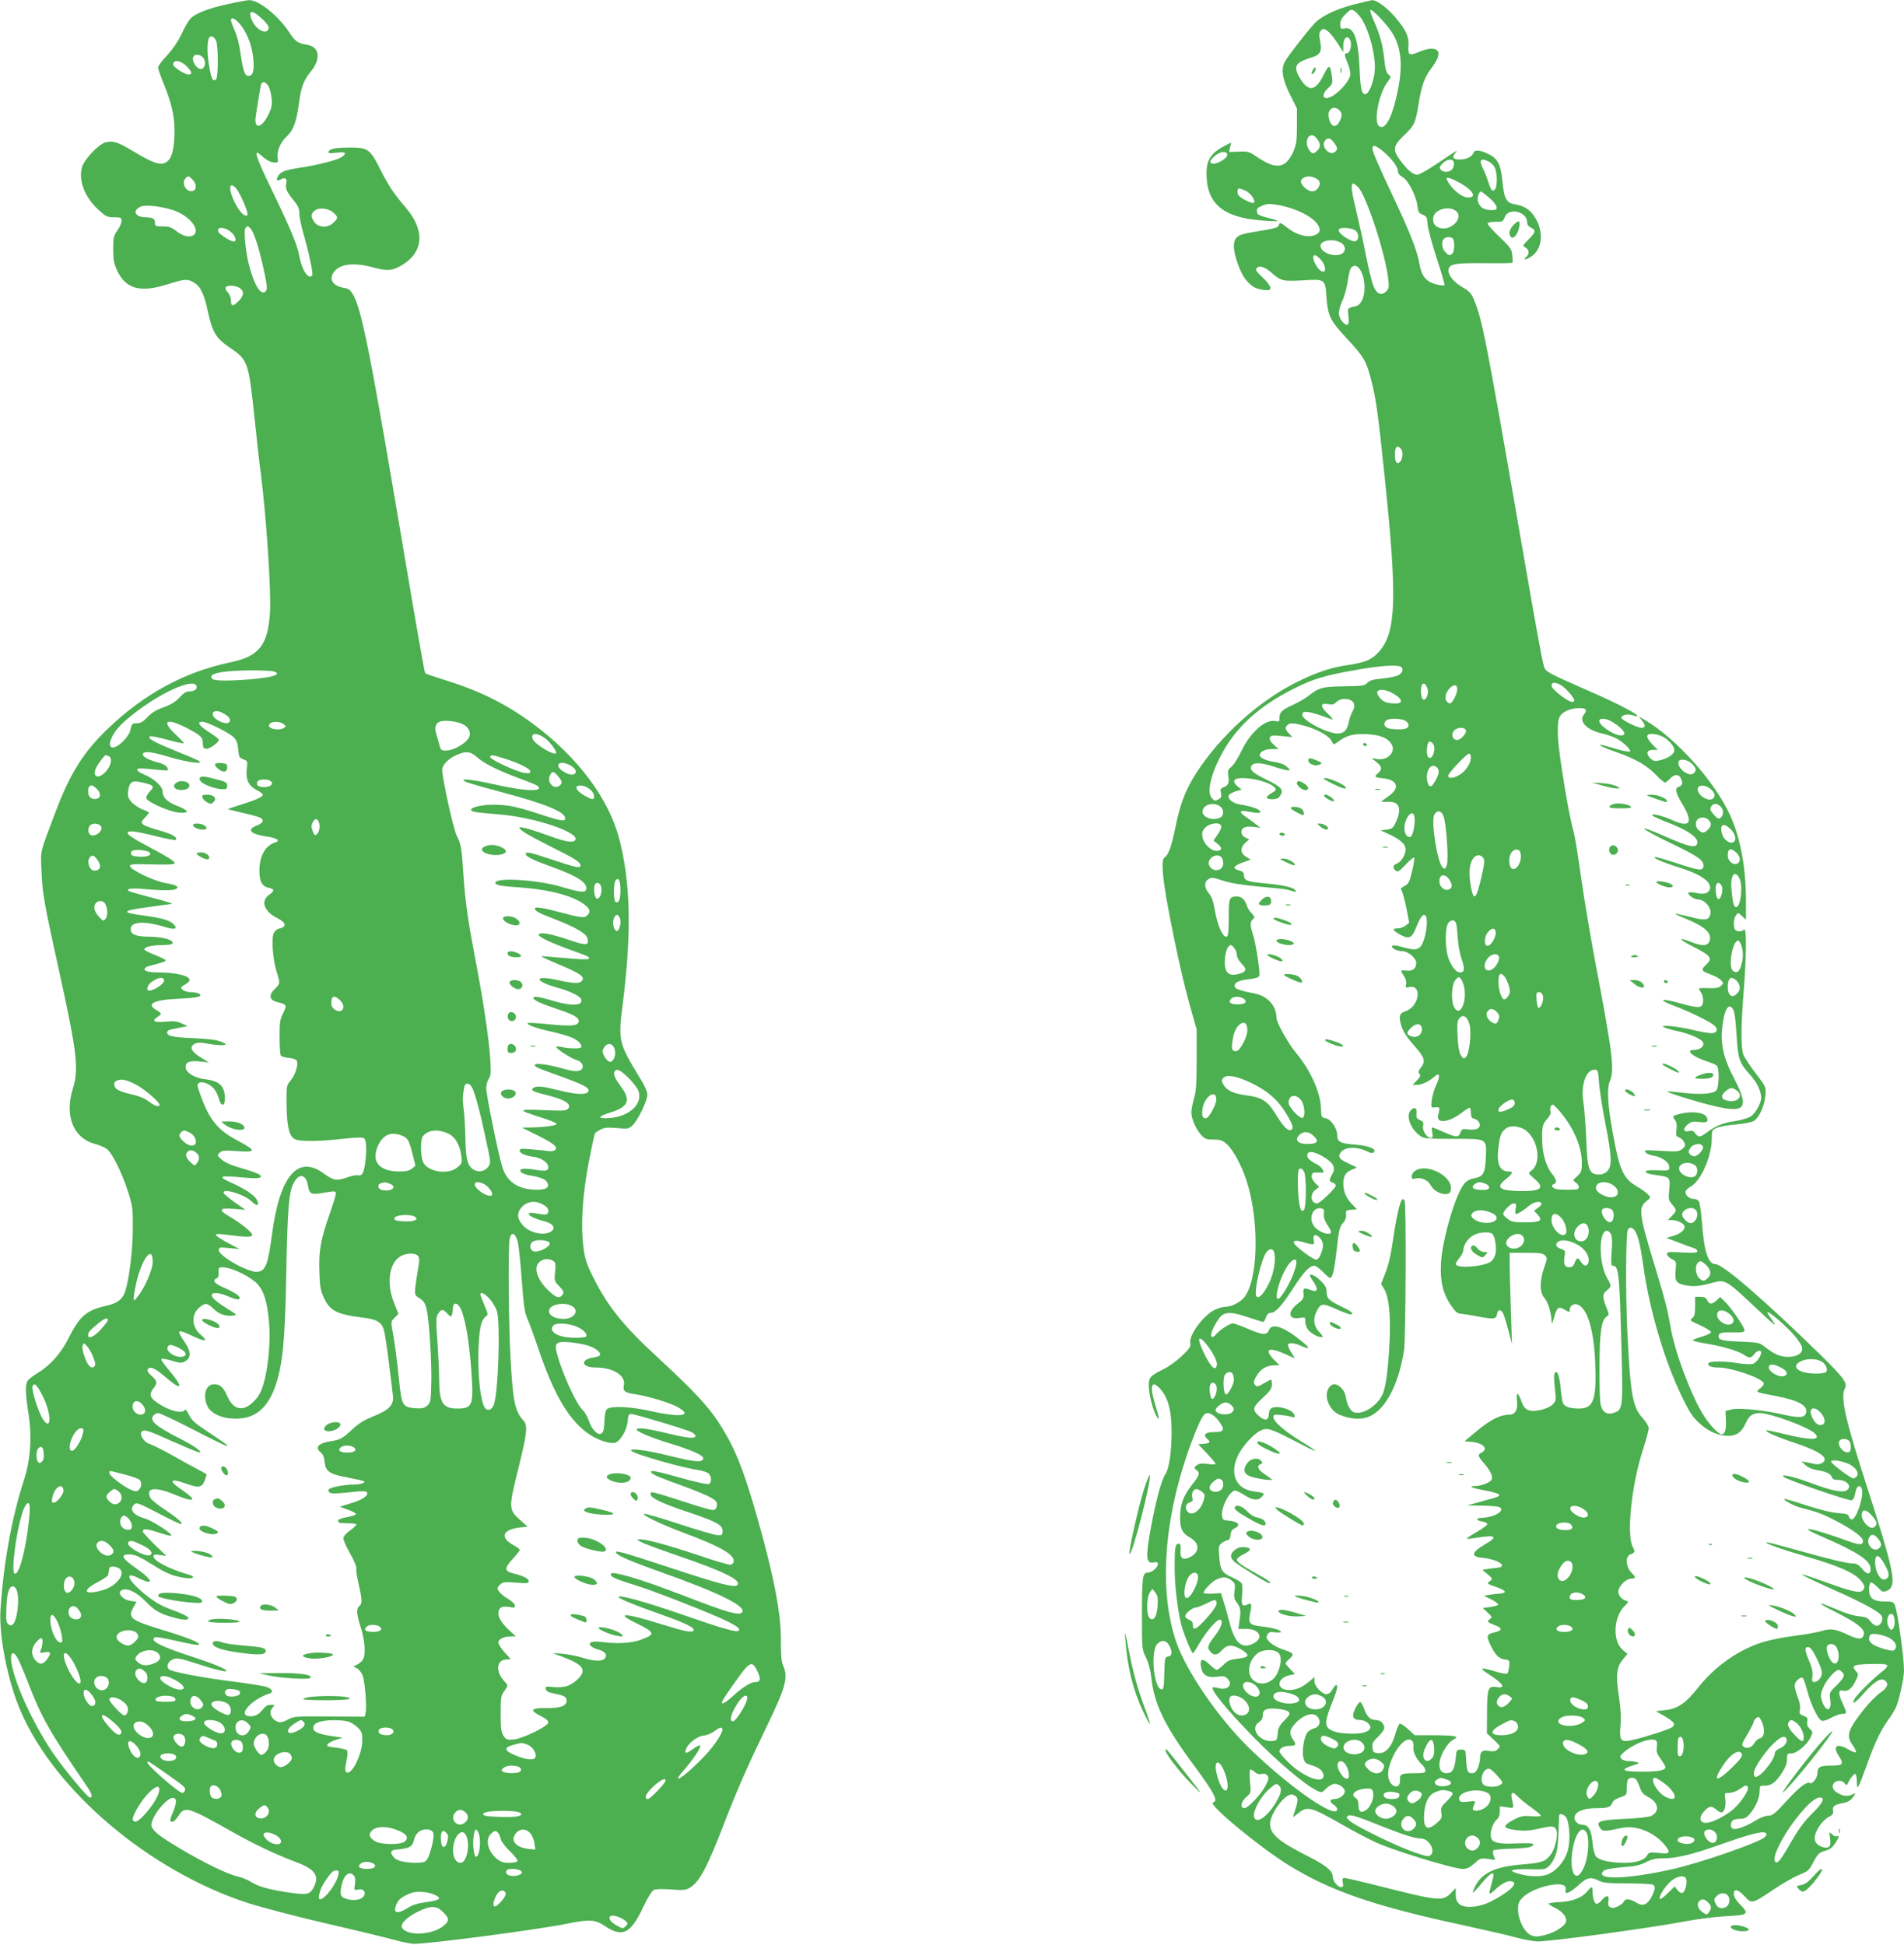 <?xml version="1.0" standalone="no"?>
<!DOCTYPE svg PUBLIC "-//W3C//DTD SVG 20010904//EN"
 "http://www.w3.org/TR/2001/REC-SVG-20010904/DTD/svg10.dtd">
<svg version="1.0" xmlns="http://www.w3.org/2000/svg"
 width="1253pt" height="1280pt" viewBox="0 0 1253 1280"
 preserveAspectRatio="xMidYMid meet">
<g transform="translate(0,1280) scale(0.1,-0.1)"
fill="#4caf50" stroke="none">
<path d="M1500 12773 c-124 -26 -217 -62 -248 -97 -11 -11 -37 -56 -57 -99
-24 -51 -59 -102 -96 -142 -33 -34 -59 -70 -59 -79 0 -8 18 -61 41 -116 55
-138 72 -223 67 -340 -5 -105 -23 -154 -63 -172 -35 -16 -86 3 -204 74 -105
63 -135 73 -183 62 -47 -10 -144 -112 -159 -166 -23 -88 19 -196 107 -277 51
-47 60 -51 105 -51 45 0 49 -2 49 -24 0 -13 -12 -41 -27 -62 -25 -35 -28 -47
-28 -124 0 -71 5 -94 26 -141 57 -121 153 -147 332 -90 114 36 131 37 174 11
43 -26 67 -75 92 -195 29 -133 54 -173 146 -235 116 -78 121 -92 160 -460 14
-135 32 -298 41 -362 37 -292 69 -775 61 -917 -7 -118 -28 -190 -69 -237 -42
-48 -93 -72 -201 -95 -294 -63 -556 -205 -791 -429 -166 -158 -254 -297 -351
-555 -106 -281 -98 -246 -92 -385 6 -151 15 -203 117 -665 116 -528 130 -641
90 -767 -57 -183 2 -330 150 -368 25 -7 57 -21 72 -31 35 -25 100 -155 141
-283 30 -95 32 -110 31 -241 0 -130 -20 -305 -45 -397 -17 -66 -50 -94 -131
-112 -130 -30 -173 -66 -248 -215 -49 -98 -119 -177 -202 -227 -32 -20 -63
-44 -68 -54 -14 -27 -12 -88 6 -204 26 -161 16 -312 -30 -452 -80 -247 -134
-549 -153 -854 -10 -171 48 -464 132 -659 225 -527 848 -1054 1495 -1265 91
-29 316 -88 500 -131 184 -42 385 -91 445 -107 61 -17 128 -31 150 -31 95 -1
826 95 1009 133 146 30 183 27 247 -16 115 -77 169 -51 251 123 27 58 57 107
69 114 14 7 52 8 114 4 80 -6 97 -5 124 11 64 38 114 131 229 430 82 213 153
374 274 624 131 271 146 328 112 408 -12 27 -15 68 -15 158 2 180 -43 416
-150 797 -97 343 -156 488 -266 655 -68 102 -169 210 -386 410 -242 222 -347
355 -446 562 -32 66 -44 105 -52 175 -18 144 -6 341 35 553 19 100 38 187 41
192 3 6 20 17 37 26 25 13 47 15 108 10 72 -7 77 -6 103 18 35 33 97 161 97
202 0 20 -18 61 -52 115 -138 227 -141 238 -109 489 58 462 51 793 -24 1080
-69 264 -273 537 -563 753 -179 133 -355 221 -587 292 -66 21 -123 40 -127 44
-4 3 -59 317 -123 696 -240 1427 -295 1705 -355 1802 -15 25 -29 34 -59 39
-70 11 -98 55 -65 102 39 56 132 67 264 31 91 -25 126 -21 192 20 138 88 144
229 16 377 -75 87 -113 145 -167 252 -65 131 -82 142 -201 141 -95 -1 -131 -8
-138 -28 -3 -10 8 -11 52 -6 61 8 73 -3 33 -30 -30 -19 -158 -52 -273 -69
-101 -16 -128 -26 -145 -57 -14 -26 -6 -34 20 -19 28 15 42 4 35 -25 -8 -34 2
-57 47 -112 31 -38 39 -56 39 -88 0 -23 12 -81 26 -130 36 -123 66 -264 59
-276 -23 -36 -69 33 -86 129 -14 74 -58 179 -186 444 -103 213 -119 266 -64
215 33 -31 64 -47 92 -47 19 0 21 4 16 33 -6 41 19 102 58 137 45 41 65 95 81
211 14 111 32 161 77 215 71 85 61 166 -21 179 -62 10 -79 22 -115 77 -72 112
-206 220 -269 217 -13 -1 -75 -12 -138 -26z m225 -97 c30 -28 46 -51 43 -62
-9 -47 -80 -14 -109 50 -31 71 -3 76 66 12z m-139 -43 c45 -59 76 -145 82
-230 5 -74 -5 -103 -34 -103 -22 0 -35 37 -50 142 -8 60 -24 123 -39 156 -14
30 -25 61 -25 69 0 26 33 9 66 -34z m-164 -100 c15 -37 15 -240 0 -255 -21
-21 -33 6 -48 103 -12 82 -11 147 3 172 9 16 34 5 45 -20z m-88 -109 c20 -20
21 -58 1 -74 -30 -25 -86 56 -58 83 11 12 41 7 57 -9z m-101 -65 c32 -35 34
-49 7 -49 -25 0 -100 48 -100 65 0 36 53 28 93 -16z m532 -123 c9 -14 19 -49
22 -80 5 -47 2 -64 -21 -111 -43 -88 -93 -99 -84 -18 5 35 24 156 34 211 6 29
29 28 49 -2z m-496 -620 c28 -30 25 -70 -5 -74 -42 -6 -72 56 -42 86 17 17 21
15 47 -12z m284 -54 c19 -21 63 -115 73 -155 6 -25 4 -28 -12 -25 -23 4 -66
67 -88 129 -23 63 -9 90 27 51z m-414 -145 c106 -35 183 -129 135 -164 -25
-19 -70 -8 -116 28 -30 23 -47 29 -87 29 -47 0 -51 2 -51 24 0 27 -16 36 -64
36 -45 0 -75 23 -60 47 6 10 22 21 35 25 36 11 135 -1 208 -25z m1057 -18 c30
-28 30 -34 -1 -64 -35 -36 -96 -35 -124 1 -27 34 -27 59 2 79 29 22 92 14 123
-16z m-528 -137 c25 -58 54 -165 77 -280 13 -64 14 -86 5 -97 -30 -37 -76 33
-111 170 -21 78 -35 215 -26 239 12 30 34 16 55 -32z m-149 12 c31 -25 42 -64
19 -64 -18 0 -95 48 -101 64 -14 35 40 35 82 0z m59 -370 c30 -21 28 -50 -7
-85 -38 -37 -51 -37 -51 3 0 18 -9 41 -21 54 -12 12 -18 27 -14 33 9 16 67 13
93 -5z m220 -2522 c75 -22 -25 -47 -224 -58 -140 -7 -184 -2 -184 21 0 27 94
42 265 43 66 0 130 -3 143 -6z m-505 -96 c8 -20 -13 -36 -46 -36 -21 0 -39
-11 -66 -41 -27 -29 -57 -47 -107 -65 -49 -18 -79 -37 -105 -65 -28 -29 -44
-39 -68 -39 -32 0 -34 -3 -45 -53 -4 -15 -25 -45 -47 -67 -63 -61 -106 -49
-76 21 20 47 59 92 136 153 184 147 404 246 424 192z m170 -177 c37 -19 56
-40 50 -55 -7 -20 -42 -17 -80 6 -60 36 -32 81 30 49z m1582 -75 c34 -16 52
-45 46 -74 -8 -43 -98 -99 -158 -100 -30 0 -33 4 -43 43 -6 23 -16 56 -21 74
-12 39 1 69 33 76 36 8 107 -1 143 -19z m-1818 -24 c95 -50 108 -62 108 -103
0 -25 5 -33 21 -35 21 -3 84 41 84 59 0 6 -29 28 -65 51 -66 42 -82 68 -44 68
32 0 181 -74 208 -103 18 -19 26 -42 29 -80 4 -48 7 -55 33 -64 29 -11 29 -13
23 -65 -8 -69 12 -110 66 -138 22 -11 40 -25 40 -30 0 -14 -45 -35 -142 -65
-49 -15 -88 -29 -88 -30 0 -1 44 -13 98 -25 53 -12 105 -26 115 -32 28 -15 20
-34 -23 -51 -69 -27 -44 -56 63 -72 71 -10 96 -28 57 -40 -65 -21 -103 -89
-103 -187 0 -68 19 -103 62 -111 39 -8 39 -20 1 -47 -57 -41 -32 -109 56 -153
59 -30 63 -58 9 -69 -11 -2 -25 -14 -33 -28 -17 -33 -7 -171 18 -254 25 -79
25 -78 -11 -114 -43 -42 -37 -74 16 -87 63 -16 65 -19 39 -72 -21 -41 -24 -60
-24 -157 0 -61 4 -116 8 -123 4 -6 27 -13 51 -15 26 -2 48 -9 53 -18 14 -22
-7 -93 -40 -132 -26 -31 -27 -35 -26 -157 2 -145 17 -209 54 -228 33 -17 156
-16 315 2 92 10 133 11 142 3 25 -20 10 -221 -18 -239 -8 -5 -20 -7 -27 -4 -7
3 -39 -4 -71 -15 -66 -23 -86 -20 -155 30 -168 121 -286 -22 -336 -405 -27
-204 -44 -245 -103 -245 -64 0 -247 105 -247 142 0 20 4 20 68 14 l67 -6 -77
41 c-43 23 -78 46 -78 52 0 6 19 7 53 3 148 -19 187 -20 187 -3 0 17 -75 77
-152 122 -74 42 -65 57 30 49 l77 -6 -69 48 c-38 27 -71 55 -74 62 -11 36 137
-8 184 -55 36 -36 55 -28 33 13 -15 28 -81 72 -160 107 -92 40 -87 51 17 42
126 -12 167 -12 171 1 4 13 -37 30 -155 64 -42 12 -85 32 -103 48 -30 27 -31
29 -14 45 15 16 30 17 117 11 128 -9 127 2 -3 72 -117 62 -171 124 -224 255
-19 49 -35 96 -35 104 0 39 74 23 110 -23 11 -13 25 -42 30 -63 15 -53 40 -53
40 0 0 83 -35 117 -130 128 -67 8 -124 41 -128 75 -4 37 23 50 95 42 l58 -6
-55 33 c-62 38 -76 70 -39 89 17 10 38 10 93 0 39 -7 82 -10 96 -8 24 4 23 5
-12 21 -26 12 -80 19 -175 24 -148 6 -183 14 -183 38 0 8 10 17 23 19 12 3 42
9 67 14 l45 9 -40 18 c-31 14 -55 16 -107 11 -74 -7 -93 4 -53 30 32 21 31 25
-5 46 -72 41 -19 68 147 75 126 6 161 15 133 33 -8 5 -31 10 -51 10 -44 0 -82
25 -59 39 50 31 56 39 40 55 -20 20 -104 36 -194 36 -72 0 -104 10 -92 28 3 5
18 13 33 16 80 20 103 28 103 36 0 4 -31 20 -70 35 -38 15 -70 31 -70 36 0 17
49 29 115 29 35 0 66 4 70 10 13 22 -59 44 -145 45 -97 1 -130 14 -130 51 0
49 91 55 225 13 66 -20 89 -13 57 19 -26 26 -80 41 -200 57 -150 20 -142 32
41 56 72 10 136 19 141 19 25 1 -12 13 -132 44 -72 19 -136 37 -143 41 -25 16
17 22 101 14 121 -11 193 -10 210 1 22 15 0 26 -74 39 -72 12 -231 89 -231
111 0 13 21 14 148 11 106 -3 147 0 147 8 0 13 -43 40 -197 122 -72 38 -113
66 -113 76 0 20 50 14 202 -24 59 -15 111 -24 115 -20 15 16 -30 41 -113 63
-48 13 -95 30 -103 39 -13 13 -12 18 12 43 15 15 27 31 27 34 0 3 -20 13 -45
22 -24 10 -56 32 -71 49 -21 26 -25 38 -21 70 9 63 25 73 94 57 77 -18 82 -24
49 -59 -16 -17 -26 -36 -23 -45 10 -26 153 -89 214 -94 74 -6 68 14 -13 45
-65 26 -93 54 -94 94 0 34 -55 84 -122 112 -27 11 -47 25 -45 31 4 12 7 12
131 0 78 -7 78 -7 67 14 -7 13 -28 26 -54 32 -64 16 -107 38 -107 55 0 24 55
19 171 -16 110 -33 222 -50 204 -31 -5 6 -55 28 -110 50 -196 79 -239 102
-217 116 5 3 57 -7 116 -23 58 -16 106 -26 106 -22 0 4 -25 30 -55 58 -96 90
-60 111 72 43z m639 25 c16 -13 17 -16 4 -25 -30 -20 -100 -9 -100 15 0 27 65
33 96 10z m1716 -90 c31 -21 78 -80 78 -99 0 -28 -140 53 -154 90 -15 40 23
45 76 9z m-439 -131 c45 -41 142 -88 286 -141 52 -19 101 -39 108 -45 46 -38
-71 -37 -247 2 -146 33 -240 47 -240 36 0 -10 37 -22 253 -80 289 -77 417
-130 417 -172 0 -22 -31 -17 -148 21 -169 56 -221 67 -312 69 -119 2 -213 -34
-127 -49 17 -3 86 -9 152 -15 231 -18 532 -119 501 -168 -12 -21 -62 -13 -163
24 -119 43 -195 65 -203 58 -10 -11 45 -45 203 -125 170 -85 197 -103 197
-126 0 -19 -31 -13 -197 43 -136 45 -163 51 -163 34 0 -17 46 -40 168 -84 176
-63 245 -109 228 -153 -8 -19 -41 -15 -156 19 -159 48 -440 66 -440 28 0 -15
36 -22 155 -30 211 -15 374 -60 443 -123 26 -24 28 -40 6 -62 -18 -18 -43 -15
-174 20 -110 30 -170 39 -170 27 0 -17 23 -30 130 -71 140 -55 208 -94 216
-127 12 -47 -7 -49 -118 -11 -116 40 -192 54 -202 38 -9 -14 61 -48 204 -101
132 -48 135 -49 123 -61 -5 -5 -74 -2 -158 6 -82 8 -151 13 -153 11 -1 -2 53
-27 122 -56 136 -57 167 -79 146 -105 -17 -20 -51 -19 -166 6 -155 34 -149 -9
7 -52 78 -21 145 -54 153 -74 17 -45 -61 -49 -187 -11 -86 26 -127 32 -127 18
0 -13 52 -38 140 -67 125 -41 162 -61 158 -88 -4 -29 -47 -33 -206 -17 -67 7
-125 10 -129 7 -10 -11 58 -35 158 -57 52 -12 112 -29 135 -40 41 -17 70 -51
57 -64 -9 -9 -81 -7 -125 3 -21 5 -38 5 -38 1 0 -12 102 -78 133 -86 34 -8 53
-39 36 -60 -16 -19 -51 -18 -131 5 -91 26 -178 37 -178 22 0 -13 6 -16 189
-82 143 -52 179 -73 160 -96 -17 -20 -82 -16 -194 12 -108 27 -142 30 -165 15
-22 -15 -2 -25 103 -51 104 -26 150 -56 127 -84 -13 -16 -29 -17 -165 -11
-172 7 -173 2 -12 -49 54 -17 99 -35 100 -41 2 -11 -72 -22 -163 -24 l-65 -1
104 -52 c109 -54 138 -80 111 -98 -8 -5 -28 -7 -45 -4 -16 2 -65 8 -107 11
-66 6 -78 5 -78 -8 0 -18 37 -34 95 -42 47 -7 89 -35 93 -63 4 -29 -16 -33
-90 -21 -73 13 -107 6 -89 -16 7 -8 31 -17 54 -21 69 -11 107 -25 118 -46 17
-32 -5 -49 -65 -49 -125 0 -200 50 -231 152 -27 89 -105 473 -105 514 0 22 7
50 16 63 14 20 16 41 10 135 -7 123 -47 391 -101 670 -47 248 -62 355 -75 536
-12 185 -15 201 -46 265 -22 46 -94 375 -94 429 0 31 40 73 92 96 64 29 94 26
141 -16z m-2429 10 c27 -10 19 -60 -15 -99 -52 -59 -97 -40 -64 27 15 28 53
78 61 78 1 0 9 -3 18 -6z m2602 -15 c98 -30 174 -68 174 -86 0 -13 -8 -14 -42
-9 -56 9 -231 92 -223 106 8 14 13 13 91 -11z m442 -49 c34 -21 42 -47 17 -56
-33 -13 -115 41 -100 65 10 17 47 13 83 -9z m-83 -71 c28 -34 28 -47 2 -63
-35 -22 -78 27 -59 68 15 34 25 33 57 -5z m-1896 -28 c26 -17 4 -41 -38 -41
-42 0 -57 11 -47 35 6 17 62 20 85 6z m-1140 -55 c28 -29 24 -60 -7 -64 -31
-5 -52 15 -52 48 0 47 24 54 59 16z m3224 12 c28 -15 46 -38 47 -60 0 -24 -14
-23 -65 7 -42 25 -60 47 -48 59 10 10 43 7 66 -6z m-1764 -230 c10 -27 3 -64
-15 -79 -11 -9 -16 -6 -24 16 -13 33 -13 42 0 66 14 25 29 24 39 -3z m-1431
-35 c4 -25 -36 -57 -65 -51 -22 4 -29 43 -12 64 19 23 73 14 77 -13z m316
-163 c18 -18 -13 -31 -69 -28 -37 2 -51 7 -53 20 -2 9 5 19 15 21 27 8 94 0
107 -13z m-345 -46 c32 -41 24 -74 -19 -74 -32 0 -52 64 -28 88 17 17 24 15
47 -14z m3444 -204 c0 -61 -12 -88 -32 -76 -15 10 -14 129 1 144 20 20 31 -4
31 -68z m-127 24 c9 -34 -7 -79 -26 -79 -16 0 -27 63 -16 91 9 23 35 16 42
-12z m-3268 -106 c20 -25 24 -82 8 -103 -16 -20 -16 -19 -46 13 -31 34 -38 70
-18 90 16 16 43 15 56 0z m3392 -103 c11 -28 -6 -88 -23 -82 -18 6 -28 52 -18
80 13 34 29 34 41 2z m-3000 -410 c0 -20 -68 -65 -100 -65 -21 0 -9 40 18 58
46 32 82 36 82 7z m1157 -127 c45 -42 17 -96 -33 -63 -16 10 -24 25 -24 44 0
47 20 54 57 19z m1807 -320 c12 -35 -2 -81 -26 -86 -21 -4 -59 54 -51 77 18
49 61 54 77 9z m92 -192 c30 -30 59 -67 65 -83 32 -86 -55 -170 -188 -181 -85
-6 -82 10 6 37 115 35 134 80 70 166 -41 55 -53 81 -46 99 11 28 37 17 93 -38z
m-3236 -47 c54 -29 150 -112 150 -130 0 -18 -33 -8 -70 21 -25 20 -63 36 -107
46 -88 20 -117 35 -121 62 -2 16 3 25 20 31 30 12 61 5 128 -30z m2204 -12
c19 -28 56 -166 96 -357 31 -142 31 -144 12 -170 -21 -28 -60 -37 -91 -20 -43
22 -55 67 -58 200 -1 69 -6 157 -11 196 -9 66 -8 92 4 152 6 28 29 28 48 -1z
m-1854 -302 c30 -15 48 -54 35 -74 -11 -19 -48 -12 -77 16 -31 29 -34 43 -16
61 16 16 23 15 58 -3z m1697 -4 c49 -23 78 -72 89 -148 6 -47 4 -51 -26 -76
-59 -50 -192 -31 -224 32 -19 37 -21 150 -3 173 33 42 97 49 164 19z m-302
-15 c40 -17 46 -28 71 -125 l18 -73 -23 -19 c-17 -14 -39 -19 -82 -19 -137 0
-191 69 -138 177 33 67 85 87 154 59z m-1353 -113 c22 -19 23 -42 4 -68 -14
-19 -14 -19 -36 0 -34 30 -43 54 -29 71 15 19 38 18 61 -3z m717 -167 c7 -8
15 -30 18 -50 8 -54 22 -60 96 -47 83 14 87 14 87 -6 0 -10 -18 -67 -39 -128
-60 -170 -74 -246 -69 -383 3 -101 7 -125 30 -174 39 -85 86 -108 250 -129 95
-11 128 -29 144 -80 6 -19 21 -115 33 -214 12 -99 24 -199 27 -221 7 -60 -24
-93 -128 -135 -60 -24 -98 -47 -138 -85 -64 -60 -80 -69 -137 -78 -88 -13
-114 -41 -72 -75 14 -11 23 -33 26 -65 7 -62 32 -78 156 -101 51 -10 96 -20
101 -23 16 -9 -20 -22 -65 -22 -58 0 -150 -17 -163 -30 -7 -7 -6 -14 2 -22 9
-9 37 -9 124 0 75 9 114 10 121 3 19 -19 -24 -51 -102 -74 l-75 -23 54 -20
c30 -10 54 -23 53 -29 -1 -5 -28 -14 -60 -20 -40 -7 -58 -15 -58 -25 0 -12 13
-15 57 -15 31 0 59 -3 63 -6 3 -4 -14 -22 -39 -40 -30 -21 -46 -40 -46 -54 0
-12 20 -57 45 -101 25 -43 43 -86 40 -95 -3 -9 4 -55 15 -103 24 -104 25 -130
5 -146 -21 -17 -19 -53 10 -143 26 -81 33 -174 15 -207 -6 -11 -22 -26 -37
-34 l-27 -13 23 -13 c13 -6 29 -27 37 -45 15 -38 30 -210 20 -248 l-6 -25
-232 1 c-225 2 -234 1 -273 -20 -24 -14 -48 -20 -60 -17 -51 16 -71 66 -39 98
14 15 13 16 -14 16 -22 0 -36 -9 -55 -34 -26 -34 -62 -48 -98 -39 -59 16 38
114 144 147 29 9 19 32 -20 44 -21 7 -112 21 -202 33 -214 26 -422 66 -439 83
-20 20 -6 52 27 66 26 10 45 7 153 -28 126 -41 198 -59 198 -48 0 11 -78 44
-205 86 -235 77 -303 111 -265 135 5 3 58 -5 117 -19 149 -33 173 -37 173 -27
0 13 -82 46 -244 95 -206 63 -227 79 -188 147 l21 37 -39 6 c-58 9 -94 57 -54
73 35 13 97 -18 154 -78 57 -59 95 -81 185 -105 60 -17 95 -18 95 -3 0 10 -42
31 -131 63 -57 21 -123 63 -189 123 -87 78 -93 120 -10 78 108 -55 100 -15
-13 63 -95 66 -108 92 -46 92 37 0 68 -14 160 -72 85 -54 131 -72 207 -83 59
-8 73 8 20 23 -124 36 -228 90 -228 119 0 13 8 14 43 9 l42 -6 -78 75 c-42 42
-77 80 -77 85 0 21 25 20 101 -5 44 -15 83 -25 86 -22 11 11 -122 98 -173 113
-79 23 -107 62 -68 95 14 12 35 3 154 -59 76 -40 143 -72 150 -72 23 0 -20 38
-107 96 -46 30 -89 65 -95 79 -29 64 31 72 158 20 94 -39 136 -46 113 -19 -7
9 -40 34 -72 56 -81 55 -64 71 37 34 85 -31 107 -27 125 25 6 18 11 33 11 35
0 2 -19 13 -42 25 -24 12 -101 54 -173 95 -71 40 -143 76 -158 80 -35 8 -72
61 -55 81 15 18 41 10 203 -63 77 -34 151 -65 165 -69 52 -15 -10 33 -104 81
-175 89 -215 124 -186 159 7 8 21 15 32 15 10 0 106 -45 213 -100 287 -148
310 -153 119 -27 -91 60 -113 79 -130 116 -13 26 -24 39 -28 32 -19 -30 -116
-2 -193 56 -38 28 -41 50 -13 86 27 34 25 49 -10 80 -32 29 -37 42 -20 52 18
11 49 -6 113 -61 93 -81 117 -73 45 17 -73 89 -81 100 -74 106 3 3 33 -2 67
-12 55 -17 64 -17 88 -4 40 23 39 65 -4 127 -56 82 -49 87 47 42 90 -43 113
-40 59 6 -60 50 -64 133 -9 179 39 33 51 32 95 -10 38 -36 78 -49 129 -43 27
3 24 6 -49 51 -73 46 -104 77 -90 91 13 12 59 5 113 -19 36 -15 58 -20 65 -14
14 14 -25 41 -102 75 -61 26 -79 48 -47 61 8 3 14 15 13 27 -3 46 -1 49 44 44
59 -7 172 -65 212 -109 42 -47 63 -114 75 -244 15 -154 -12 -379 -57 -470 -24
-48 -74 -94 -110 -101 -46 -9 -80 16 -109 81 -24 56 -46 75 -85 75 -55 0 -77
-74 -43 -146 30 -62 144 -96 249 -74 112 23 185 123 225 307 27 123 38 295 45
678 7 382 17 499 45 554 25 51 56 65 79 37z m555 -36 c54 -20 14 -55 -49 -42
-29 5 -35 38 -7 45 28 8 30 7 56 -3z m624 -4 c29 -15 60 -61 49 -72 -11 -12
-57 6 -89 35 -47 42 -20 68 40 37z m390 -136 c24 -15 32 -27 30 -43 -3 -24
-12 -25 -85 -12 -30 5 -43 4 -43 -4 0 -13 44 -34 107 -50 54 -15 72 -43 41
-65 -46 -32 -143 -11 -188 41 -40 45 -40 85 -1 124 36 35 90 39 139 9z m-843
-81 c19 -18 -13 -30 -76 -27 -49 2 -64 7 -64 18 0 26 113 33 140 9z m673 -164
c6 -28 18 -141 26 -252 12 -165 19 -211 36 -250 12 -26 49 -127 81 -223 121
-352 247 -528 420 -585 28 -10 61 -14 74 -11 36 9 79 79 85 140 4 43 8 51 25
50 30 -2 363 -102 397 -120 16 -8 27 -21 25 -27 -6 -17 -60 -11 -203 24 -124
29 -184 36 -184 20 0 -13 103 -56 220 -91 144 -44 222 -79 218 -99 -5 -28 -53
-24 -223 18 -151 38 -272 53 -249 32 24 -23 334 -111 439 -126 28 -4 58 -14
68 -22 21 -20 22 -62 1 -70 -9 -3 -82 12 -163 35 -178 50 -227 60 -216 42 9
-15 45 -30 213 -91 73 -26 153 -60 178 -74 38 -22 45 -31 42 -53 -2 -18 -10
-28 -24 -30 -11 -2 -94 22 -185 52 -90 30 -179 57 -197 61 -29 6 -33 5 -30
-12 4 -24 82 -60 253 -117 181 -61 220 -82 220 -121 0 -28 -2 -30 -35 -28 -19
1 -132 34 -250 73 -118 39 -221 69 -230 67 -23 -5 110 -69 265 -127 239 -89
332 -143 323 -189 -2 -9 -11 -17 -21 -19 -9 -2 -105 26 -213 63 -200 67 -339
105 -384 104 -23 0 -22 -1 10 -18 19 -11 130 -51 245 -91 301 -103 418 -161
387 -192 -19 -19 -118 7 -453 118 -307 101 -357 115 -344 94 12 -20 102 -58
290 -125 376 -133 565 -225 540 -264 -16 -28 -96 -5 -405 115 -207 79 -341
123 -422 138 -30 5 -38 4 -38 -8 0 -15 35 -30 170 -72 104 -32 398 -146 539
-208 110 -49 147 -74 133 -88 -13 -13 -96 10 -378 108 -241 83 -414 131 -414
114 0 -10 103 -53 291 -119 157 -56 214 -85 203 -102 -9 -16 -63 -5 -206 40
-238 75 -318 81 -178 12 132 -65 136 -76 42 -111 -62 -24 -157 -30 -257 -17
-69 9 -100 -2 -75 -27 8 -8 30 -18 49 -23 43 -11 60 -35 42 -57 -18 -22 -72
-20 -151 5 -36 11 -94 22 -130 25 l-65 5 79 -30 c96 -36 131 -66 117 -103 -13
-33 -64 -75 -107 -87 -20 -5 -58 -7 -86 -4 -45 5 -50 4 -46 -13 2 -13 16 -22
43 -27 77 -16 90 -22 93 -44 6 -39 -37 -56 -134 -54 -102 1 -112 -15 -33 -54
35 -18 49 -31 47 -43 -5 -25 -167 -104 -227 -110 -45 -4 -50 -2 -67 24 -16 23
-19 48 -19 145 0 106 2 120 23 148 27 37 27 39 2 65 -59 64 -55 138 8 144 l33
3 -40 44 c-23 25 -41 54 -41 65 0 23 34 40 83 40 l32 1 -35 31 c-52 47 -80 89
-80 119 0 38 20 51 70 43 37 -6 42 -5 38 11 -1 10 -23 30 -47 44 -24 14 -50
36 -58 48 -13 19 -12 24 7 43 19 19 28 20 105 14 71 -6 85 -4 85 8 0 18 -31
35 -95 51 -67 16 -69 35 -11 97 25 27 46 54 46 59 0 6 -15 18 -32 27 -101 51
-86 107 32 121 l52 6 -52 46 c-73 65 -73 79 -10 331 59 239 65 288 34 322 -55
60 -68 120 -84 403 -13 222 -17 745 -6 793 12 50 38 38 54 -23z m210 -7 c4
-23 -71 -62 -104 -54 -29 8 -33 50 -6 65 28 17 106 9 110 -11z m-2613 -124
c-1 -52 -53 -172 -101 -230 -23 -28 -23 -28 -24 -6 0 13 7 55 16 95 38 166
110 259 109 141z m1746 40 c10 -13 11 -28 0 -87 -7 -40 -15 -94 -18 -122 -4
-48 -2 -51 29 -70 26 -16 36 -31 45 -70 18 -69 36 -364 31 -503 -3 -107 -5
-115 -28 -134 -20 -16 -35 -19 -78 -16 -83 7 -89 18 -106 188 -16 151 -29 251
-45 334 -8 45 -7 51 16 74 l25 25 -28 71 c-52 128 -34 262 40 307 38 23 99 25
117 3z m896 -37 c9 -6 11 -27 6 -69 -6 -57 -5 -60 28 -94 27 -28 31 -38 23
-52 -19 -30 -42 -25 -89 19 -53 49 -85 105 -85 147 0 57 70 86 117 49z m-424
-246 c20 -22 41 -59 48 -83 23 -87 8 -537 -21 -613 -12 -31 -35 -42 -54 -26
-34 29 -57 244 -45 433 7 113 17 152 48 175 14 10 13 17 -8 65 -12 29 -25 61
-28 71 -9 31 23 19 60 -22z m-181 -89 c27 -80 47 -208 60 -386 16 -225 8 -246
-92 -246 -97 0 -119 36 -120 195 0 44 -5 153 -11 242 -11 146 -10 165 5 188
21 31 31 31 60 0 20 -22 25 -23 30 -9 3 8 6 26 6 38 0 58 41 44 62 -22z m718
45 c57 -29 22 -87 -52 -87 -64 0 -106 29 -92 64 13 33 97 47 144 23z m-3050
-97 c0 -4 -21 -31 -46 -59 -43 -48 -84 -67 -84 -38 0 19 11 32 64 75 45 38 66
44 66 22z m3094 -45 c42 -21 65 -49 52 -62 -4 -4 -40 -8 -79 -7 -104 1 -170
40 -136 80 18 22 110 15 163 -11z m60 -119 c50 -15 86 -41 86 -61 0 -7 -19
-16 -44 -19 -91 -14 -80 -66 14 -66 115 0 198 -52 186 -116 -8 -39 4 -49 69
-59 82 -11 227 -55 280 -83 112 -61 27 -74 -176 -28 -126 28 -254 35 -282 14
-12 -10 -17 -32 -19 -82 -2 -52 -7 -72 -20 -80 -24 -15 -63 24 -83 84 -9 26
-27 58 -41 71 -42 39 -135 242 -169 372 -19 68 -4 82 85 73 36 -3 88 -12 114
-20z m-3249 -81 c14 -35 15 -49 6 -58 -20 -20 -44 5 -65 65 -12 33 -16 62 -12
74 7 18 9 17 31 -8 12 -14 31 -47 40 -73z m562 64 c56 -27 60 -59 9 -59 -43 0
-93 38 -83 63 8 22 22 21 74 -4z m-893 -323 c56 -114 55 -231 -2 -146 -28 42
-76 194 -68 216 11 29 31 9 70 -70z m658 -56 c23 -31 15 -60 -17 -60 -32 0
-59 33 -51 65 8 33 41 31 68 -5z m-396 -182 c-10 -50 -55 -120 -74 -116 -40 9
17 148 60 148 18 0 20 -4 14 -32z m1787 -97 c17 -17 -4 -31 -48 -31 -50 0 -67
16 -39 37 19 15 70 11 87 -6z m-2045 -38 c2 -27 -2 -44 -13 -53 -14 -12 -18
-11 -26 1 -13 20 -11 73 3 87 20 20 33 8 36 -35z m532 -137 c51 -13 96 -30
101 -37 13 -21 11 -46 -7 -63 -14 -14 -19 -14 -52 -1 -50 22 -142 92 -142 110
0 19 -9 19 100 -9z m-402 -102 c4 -25 -43 -84 -65 -84 -12 0 -14 7 -9 32 13
68 66 105 74 52z m364 -11 c35 -31 17 -83 -28 -83 -21 0 -54 33 -54 52 0 12
39 48 52 48 6 0 20 -7 30 -17z m-592 -195 c-22 -198 -65 -355 -93 -345 -31 11
26 379 69 446 29 44 37 11 24 -101z m674 -12 c13 -36 -4 -53 -41 -40 -31 11
-43 54 -22 80 10 12 15 13 33 1 12 -8 25 -26 30 -41z m-142 -146 c31 -32 33
-47 6 -64 -37 -23 -114 47 -88 79 19 23 49 18 82 -15z m203 6 c60 -27 83 -52
67 -68 -24 -24 -165 53 -148 80 10 17 24 15 81 -12z m-144 -156 c53 -29 -8
-116 -101 -144 -124 -37 -148 -7 -40 50 39 20 71 42 72 48 0 6 2 16 3 21 2 6
3 16 4 23 1 15 35 16 62 2z m-291 -98 c0 -38 -36 -77 -56 -61 -19 15 -18 74 2
93 22 23 54 4 54 -32z m-380 -48 c21 -53 4 -200 -26 -225 -11 -9 -18 -8 -30 2
-13 11 -15 30 -12 109 4 97 17 140 44 140 8 0 19 -12 24 -26z m402 -121 c24
-28 28 -51 13 -63 -20 -17 -62 -4 -70 20 -16 49 25 80 57 43z m-133 -88 c12
-25 24 -66 28 -91 5 -42 4 -46 -13 -43 -25 5 -56 70 -62 131 -6 64 18 65 47 3z
m2124 -34 c17 -17 -4 -31 -48 -31 -50 0 -67 16 -39 37 19 15 70 11 87 -6z
m-1612 -31 c10 -6 19 -19 19 -30 0 -20 -44 -60 -66 -60 -23 0 -60 21 -72 41
-27 42 62 79 119 49z m-611 -64 c0 -14 -4 -36 -10 -51 -10 -25 -9 -26 25 -19
41 7 45 -4 14 -47 -25 -36 -51 -37 -78 -3 -28 36 -26 76 5 113 31 37 44 39 44
7z m760 -76 c26 -26 14 -53 -31 -69 -46 -16 -74 -14 -100 8 -20 16 -22 23 -13
38 27 44 110 57 144 23z m-920 -40 c11 -22 40 -90 64 -152 89 -231 141 -323
379 -671 43 -62 51 -87 28 -87 -16 0 -185 206 -252 307 -119 180 -228 413
-259 555 -20 90 4 119 40 48z m373 -39 c35 -69 47 -121 29 -121 -16 0 -51 46
-76 100 -56 120 -13 139 47 21z m4487 -31 c29 -57 27 -80 -8 -80 -32 0 -87
-35 -154 -97 -46 -42 -75 -56 -65 -30 8 22 127 190 155 220 35 36 48 34 72
-13z m-4032 -6 c14 -10 22 -25 22 -45 0 -39 -24 -48 -56 -19 -34 33 -31 74 6
79 3 1 16 -6 28 -15z m-237 -55 c14 -27 -1 -64 -30 -72 -44 -11 -81 49 -49 81
20 20 66 14 79 -9z m444 -7 c57 -31 72 -62 30 -62 -47 0 -143 60 -130 81 11
16 49 9 100 -19z m418 -69 c4 -2 7 -10 7 -17 0 -16 -48 -27 -79 -19 -25 6 -28
40 -3 46 17 4 59 -2 75 -10z m-968 -28 c29 -37 30 -68 3 -73 -21 -4 -58 52
-58 86 0 33 25 27 55 -13z m544 -18 c17 -21 3 -27 -59 -27 -31 0 -60 3 -63 7
-16 15 18 33 63 33 28 0 52 -6 59 -13z m174 -19 c17 -22 18 -30 7 -43 -30 -36
-88 2 -76 50 9 34 41 31 69 -7z m3593 5 c-10 -41 -72 -137 -90 -141 -34 -7
-12 65 41 136 31 41 58 44 49 5z m-4118 -3 c18 -11 37 -30 41 -43 9 -24 -3
-57 -21 -57 -16 0 -98 88 -98 105 0 21 39 19 78 -5z m705 -27 c21 -20 22 -62
2 -69 -18 -7 -104 41 -112 63 -14 35 71 40 110 6z m-238 -75 c36 -16 26 -32
-25 -36 -52 -4 -74 13 -46 34 24 17 37 18 71 2z m-516 -44 c50 -45 61 -67 41
-79 -14 -8 -41 12 -84 64 -64 76 -36 86 43 15z m705 -5 c29 -23 34 -56 11 -65
-32 -12 -135 52 -121 74 12 20 81 14 110 -9z m176 1 c24 -24 24 -29 4 -58 -29
-42 -84 -23 -84 30 0 45 46 62 80 28z m367 9 c18 -18 4 -38 -39 -60 -74 -38
-87 7 -15 51 37 23 39 24 54 9z m294 1 c19 -5 48 -24 65 -41 26 -27 29 -37 28
-88 -2 -93 -75 -234 -106 -203 -8 8 -8 27 2 72 8 38 9 65 4 70 -6 6 -32 12
-59 16 -28 3 -56 8 -64 10 -22 7 4 29 51 44 l43 14 -75 11 c-92 14 -122 29
-118 58 2 15 14 26 38 34 43 15 143 16 191 3z m-1311 -31 c60 -61 12 -106 -60
-57 -54 37 -54 88 -1 88 20 0 40 -10 61 -31z m1599 -18 c24 -15 5 -41 -31 -41
-42 0 -63 13 -55 34 7 18 62 22 86 7z m2174 3 c13 -14 -47 -109 -116 -181 -77
-81 -166 -157 -175 -148 -3 3 13 26 36 52 61 70 115 150 110 163 -2 7 -21 -1
-47 -20 -45 -33 -57 -34 -47 -3 12 38 74 86 113 90 20 1 53 14 72 28 38 27 44
29 54 19z m-3544 -48 c19 -23 10 -71 -13 -71 -24 0 -61 48 -53 69 8 20 51 21
66 2z m551 -5 c16 -31 12 -79 -10 -101 -11 -11 -24 -20 -29 -20 -16 0 -51 51
-51 74 0 55 67 89 90 47z m-342 -28 c17 -7 15 -40 -4 -47 -19 -7 -74 15 -93
37 -11 14 -11 20 -1 32 11 13 16 13 48 -1 21 -9 43 -18 50 -21z m171 -7 c7 -8
11 -27 9 -43 -2 -22 -8 -28 -26 -28 -27 0 -58 44 -49 69 8 20 50 21 66 2z
m-695 -21 c27 -29 37 -57 26 -75 -17 -28 -61 15 -75 73 -9 36 17 37 49 2z
m2575 4 c34 -12 65 -58 55 -83 -9 -23 -55 -20 -129 10 -79 32 -83 53 -15 71
58 15 52 15 89 2z m-1561 -61 c7 -7 12 -20 12 -29 0 -21 -46 -59 -71 -59 -25
0 -51 29 -47 53 5 37 80 61 106 35z m-764 -4 c21 -8 21 -30 0 -38 -40 -16 -97
3 -88 29 6 15 58 21 88 9z m-59 -120 c131 -92 139 -99 132 -118 -4 -9 -11 -16
-16 -16 -25 0 -231 180 -231 201 0 13 6 9 115 -67z m2323 40 c25 -7 29 -29 6
-38 -24 -9 -87 -7 -104 4 -13 9 -12 12 4 25 21 16 56 19 94 9z m972 -93 c0
-16 -101 -121 -116 -121 -30 0 -12 40 37 84 48 43 79 58 79 37z m-2934 -56 c8
-13 14 -32 12 -42 -4 -22 -43 -29 -64 -13 -14 13 -19 61 -7 73 14 15 43 6 59
-18z m-399 -15 c-8 -38 -47 -100 -99 -156 -41 -44 -61 -53 -73 -33 -11 17 46
118 95 170 54 58 86 65 77 19z m111 -63 c2 -10 -6 -40 -17 -67 -25 -58 -26
-70 -6 -70 8 0 26 18 40 40 41 66 62 59 366 -113 139 -78 277 -143 407 -192
125 -46 156 -90 117 -165 -25 -49 -43 -53 -166 -35 -132 20 -200 39 -248 70
-20 13 -58 29 -86 35 -68 15 -222 90 -385 187 -130 78 -171 110 -183 144 -8
25 27 92 76 144 47 48 79 56 85 22z m602 -42 c29 -35 -13 -85 -60 -70 -28 9
-25 40 6 64 32 25 38 26 54 6z m1302 -32 c23 -21 23 -45 -2 -68 -45 -40 -105
20 -65 65 22 24 43 25 67 3z m363 -5 c21 -19 -23 -29 -127 -26 -102 3 -130 9
-114 25 20 20 220 21 241 1z m-797 -118 c49 -22 62 -44 38 -68 -25 -25 -161
-24 -199 1 -37 24 -43 44 -22 67 31 34 104 34 183 0z m222 -10 c14 -25 -23
-169 -48 -188 -28 -22 -164 -12 -199 14 -15 12 -28 30 -28 40 0 16 9 20 56 24
64 6 85 19 94 62 10 43 39 68 80 68 24 0 37 -6 45 -20z m300 -6 c19 -49 6
-154 -18 -154 -13 0 -23 83 -15 135 6 51 19 58 33 19z m339 2 c13 -14 25 -43
28 -66 l6 -43 -46 5 c-88 10 -124 61 -77 108 27 27 62 25 89 -4z m-549 -2 c10
-11 11 -25 4 -52 -12 -51 -38 -50 -42 2 -5 62 11 83 38 50z m338 3 c6 -6 14
-25 18 -42 4 -16 32 -53 62 -81 30 -29 51 -57 48 -63 -4 -6 -29 -11 -56 -11
-38 0 -55 6 -80 26 -60 51 -78 126 -40 164 23 23 34 25 48 7z m-1460 -17 c56
-34 33 -75 -29 -50 -32 14 -62 48 -53 62 9 14 48 9 82 -12z m1252 -6 c25 -64
0 -174 -39 -174 -33 0 -54 43 -49 100 9 87 65 135 88 74z m-607 -183 c17 -17
-4 -31 -48 -31 -50 0 -67 16 -39 37 19 15 70 11 87 -6z m967 -46 c10 -12 7
-16 -16 -25 -48 -19 -105 6 -77 33 12 13 81 7 93 -8z m-1204 -25 c-11 -58 -88
-160 -120 -160 -17 0 -2 63 25 106 43 67 59 84 82 84 16 0 19 -5 13 -30z m104
-5 c8 -10 10 -29 6 -56 -6 -39 -5 -41 15 -36 29 8 49 -2 49 -23 0 -36 -55 -55
-114 -39 -46 13 -52 27 -37 95 15 67 52 94 81 59z m998 -117 c4 -21 -61 -94
-76 -84 -13 8 3 61 26 89 19 21 45 19 50 -5z m-478 -4 c63 -25 51 -40 -41 -52
-61 -8 -93 -18 -131 -42 -71 -44 -98 -28 -63 39 12 25 43 45 95 64 31 11 101
7 140 -9z m66 -118 c40 -40 42 -55 11 -84 -70 -66 -244 -78 -281 -20 -15 25
33 73 109 109 81 39 118 38 161 -5z m1204 -61 c12 -13 12 -17 -3 -32 -17 -17
-19 -17 -54 2 -46 25 -64 52 -44 65 17 10 76 -11 101 -35z"/>
<path d="M1416 7772 c-8 -14 40 -54 61 -50 12 2 18 12 18 28 0 22 -5 25 -37
28 -20 2 -39 -1 -42 -6z"/>
<path d="M1315 7680 c-16 -26 74 -70 150 -74 25 -1 30 3 30 23 0 21 -8 26 -70
42 -81 21 -102 23 -110 9z"/>
<path d="M1155 7644 c-12 -12 -13 -19 -4 -30 16 -19 73 -18 90 2 28 34 -53 61
-86 28z"/>
<path d="M1332 7553 c2 -10 15 -24 30 -33 25 -13 29 -13 44 2 24 24 2 48 -43
48 -27 0 -34 -4 -31 -17z"/>
<path d="M1270 7370 c0 -14 35 -30 64 -30 31 0 34 15 7 30 -25 13 -71 13 -71
0z"/>
<path d="M1295 7180 c10 -16 65 -41 75 -35 22 14 -10 45 -46 45 -21 0 -33 -4
-29 -10z"/>
<path d="M1478 5400 c45 -37 140 -50 130 -17 -8 21 -51 37 -103 37 l-50 -1 23
-19z"/>
<path d="M3193 7230 c-61 -24 19 -68 98 -55 49 8 51 31 4 51 -39 16 -69 17
-102 4z"/>
<path d="M3310 6755 c0 -18 50 -45 85 -45 31 0 33 23 3 44 -29 21 -88 21 -88
1z"/>
<path d="M3340 6526 c0 -17 22 -26 61 -26 36 0 37 13 4 28 -35 16 -65 15 -65
-2z"/>
<path d="M3354 6338 c-9 -14 31 -48 57 -48 25 0 35 26 19 45 -15 18 -66 20
-76 3z"/>
<path d="M3344 6125 c-9 -23 3 -45 25 -45 23 0 35 28 20 46 -15 18 -38 18 -45
-1z"/>
<path d="M3347 5923 c-4 -3 -7 -17 -7 -30 0 -18 6 -23 24 -23 13 0 27 7 30 16
11 28 -27 57 -47 37z"/>
<path d="M3493 5913 c9 -2 23 -2 30 0 6 3 -1 5 -18 5 -16 0 -22 -2 -12 -5z"/>
<path d="M3301 5616 c-15 -18 11 -46 44 -46 13 0 31 7 40 16 22 22 2 44 -40
44 -18 0 -38 -6 -44 -14z"/>
<path d="M1330 4112 c0 -13 75 -52 99 -52 18 0 20 3 11 20 -14 25 -110 54
-110 32z"/>
<path d="M2150 3422 c-13 -11 -20 -24 -16 -30 18 -29 106 0 106 34 0 21 -63
18 -90 -4z"/>
<path d="M1456 3142 c-6 -11 21 -52 35 -52 13 0 11 34 -3 48 -14 14 -25 15
-32 4z"/>
<path d="M1413 2933 c-20 -7 -15 -41 6 -53 49 -25 82 8 42 42 -24 19 -28 20
-48 11z"/>
<path d="M1314 2748 c-16 -25 79 -58 113 -40 14 8 10 13 -25 31 -46 23 -77 27
-88 9z"/>
<path d="M1259 2591 c-14 -4 102 -41 131 -41 12 0 11 3 -2 17 -17 17 -103 33
-129 24z"/>
<path d="M1050 2311 c-8 -5 -11 -13 -8 -17 12 -12 121 -33 206 -40 71 -6 82
-5 82 9 0 11 -17 21 -52 32 -66 19 -208 30 -228 16z"/>
<path d="M1425 2290 c3 -6 25 -20 47 -31 33 -17 45 -19 65 -10 15 7 23 18 21
29 -3 14 -16 18 -71 20 -47 2 -67 0 -62 -8z"/>
<path d="M1715 2230 c-13 -20 8 -30 63 -30 l57 1 -24 19 c-24 21 -85 27 -96
10z"/>
<path d="M1398 2143 c-16 -2 -28 -9 -28 -14 0 -5 47 -9 107 -9 74 0 104 3 97
10 -12 12 -133 21 -176 13z"/>
<path d="M2145 2040 c-4 -6 3 -10 14 -10 25 0 27 6 6 13 -8 4 -17 2 -20 -3z"/>
<path d="M1400 1985 c0 -25 56 -45 170 -61 129 -18 174 -16 178 7 4 23 -18 29
-144 39 -62 5 -124 14 -138 20 -39 14 -66 12 -66 -5z"/>
<path d="M2070 1923 c-86 -8 -103 -26 -32 -37 54 -9 169 12 151 28 -7 6 -83
12 -119 9z"/>
<path d="M1765 1774 c83 -19 270 -30 279 -16 12 20 -66 32 -204 31 l-135 -1
60 -14z"/>
<path d="M2050 1633 c-25 -3 -49 -8 -54 -14 -13 -11 284 -12 302 0 26 16 -121
25 -248 14z"/>
<path d="M4026 3101 c-43 -9 -43 -29 -2 -46 59 -25 126 -14 126 20 0 20 -76
36 -124 26z"/>
<path d="M4150 2967 c0 -8 9 -22 20 -32 18 -16 20 -16 26 -1 7 19 -12 46 -32
46 -8 0 -14 -6 -14 -13z"/>
<path d="M3852 2871 c-27 -17 18 -33 104 -39 105 -6 107 9 4 32 -78 18 -90 19
-108 7z"/>
<path d="M3800 2660 c0 -11 10 -26 23 -34 30 -20 142 -46 157 -36 37 23 -66
90 -140 90 -33 0 -40 -3 -40 -20z"/>
<path d="M3780 2422 c0 -16 82 -52 118 -52 37 0 40 10 12 35 -23 21 -130 35
-130 17z"/>
<path d="M3756 2172 c-5 -9 12 -17 92 -49 7 -3 12 3 12 15 0 11 -8 23 -17 26
-49 13 -82 16 -87 8z"/>
<path d="M3940 2085 c0 -11 81 -45 122 -51 39 -7 42 -6 30 9 -22 26 -152 62
-152 42z"/>
<path d="M8907 12770 c-119 -32 -209 -75 -255 -123 -55 -59 -181 -222 -198
-256 -25 -51 -14 -114 37 -217 l44 -88 0 -116 c0 -99 -4 -122 -24 -168 -50
-112 -113 -121 -240 -34 -50 34 -58 37 -118 34 l-65 -2 7 31 7 31 -34 -17
c-98 -50 -128 -94 -128 -187 0 -196 106 -288 354 -308 61 -5 112 -7 114 -5 2
2 -16 9 -40 15 -89 23 -93 25 -96 48 -3 18 4 26 35 38 32 14 48 15 103 5 118
-21 232 -78 264 -132 20 -34 13 -55 -26 -68 -47 -16 -119 4 -176 50 -44 35
-50 37 -55 20 -5 -20 -21 -24 -186 -51 -89 -15 -111 -33 -111 -92 0 -54 40
-169 75 -214 36 -47 67 -66 120 -72 39 -4 45 -2 45 15 0 10 -23 41 -51 67 -44
42 -49 50 -37 63 18 18 53 6 99 -35 61 -52 71 -54 203 -47 149 9 147 10 156
-118 9 -118 26 -150 140 -272 104 -111 123 -144 155 -271 31 -119 46 -231 89
-649 82 -789 74 -1009 -40 -1135 -46 -51 -88 -69 -197 -86 -112 -16 -193 -42
-314 -99 -243 -114 -488 -324 -655 -560 -95 -134 -138 -236 -173 -411 -25
-124 -46 -182 -71 -197 -24 -14 -16 -122 26 -347 52 -274 101 -490 148 -655
l37 -130 0 -200 c0 -162 -4 -211 -18 -257 -9 -31 -17 -71 -17 -90 0 -41 33
-114 67 -150 23 -24 35 -28 80 -28 44 0 58 -5 86 -30 40 -34 95 -136 127 -230
84 -249 84 -621 0 -762 -24 -41 -88 -78 -135 -78 -16 0 -48 -9 -72 -21 -74
-36 -170 -166 -160 -217 5 -23 -4 -36 -53 -84 -32 -31 -86 -71 -121 -88 -90
-45 -99 -55 -99 -108 0 -50 24 -152 47 -195 25 -48 24 -25 -2 59 -41 131 -30
177 27 117 55 -60 78 -143 78 -288 0 -130 -17 -244 -41 -277 -24 -34 -62 -172
-94 -346 -37 -199 -34 -245 16 -235 22 4 29 2 29 -10 0 -23 -40 -57 -67 -57
-34 0 -38 -29 -38 -280 0 -224 0 -225 27 -280 16 -33 29 -82 33 -120 19 -184
87 -326 289 -598 129 -175 155 -227 119 -234 -41 -8 299 -290 497 -413 272
-168 556 -267 1124 -390 165 -36 335 -75 376 -87 41 -11 102 -23 135 -25 65
-4 732 86 981 133 77 15 195 29 264 33 146 7 154 14 90 78 -26 27 -40 51 -40
67 0 39 28 33 72 -15 46 -50 48 -50 187 44 57 39 133 82 169 97 61 25 68 30
96 86 24 45 38 61 61 68 48 14 59 21 83 56 23 35 29 55 11 45 -5 -4 -20 1 -31
12 -21 18 -21 18 -15 -20 3 -21 3 -45 0 -53 -12 -31 -90 -5 -99 33 -12 44 40
129 96 158 21 11 26 20 23 39 -6 28 11 40 68 50 34 6 55 22 74 54 6 11 3 12
-13 3 -31 -16 -63 -13 -99 9 -34 20 -42 47 -21 68 18 18 55 15 68 -5 6 -10 13
-13 16 -8 16 37 46 75 54 70 6 -3 10 -27 10 -53 1 -60 6 -50 66 114 52 145 89
223 138 292 19 26 41 61 50 79 22 45 56 194 56 251 0 82 -41 380 -59 425 -10
25 -14 27 -69 27 -74 0 -102 22 -102 80 0 21 5 42 10 45 6 3 25 -10 44 -29 28
-30 37 -35 57 -28 78 29 63 105 -142 742 -127 395 -158 537 -128 592 19 35 -7
71 -164 225 -368 359 -639 593 -687 593 -49 0 -76 83 -90 279 -5 68 -15 129
-21 137 -6 8 -22 14 -35 14 -27 0 -56 26 -52 48 2 8 17 23 33 32 67 36 139
198 140 314 0 58 1 60 35 74 19 8 77 18 128 22 54 5 103 15 116 24 34 22 69
102 74 167 4 55 4 56 -63 144 -37 48 -73 103 -81 121 -18 43 -18 186 1 419 18
230 20 424 3 407 -17 -17 -55 -15 -62 4 -10 27 -7 69 8 90 14 19 15 19 40 -5
l26 -24 0 121 c0 223 -36 416 -105 568 -100 220 -352 502 -558 624 l-42 25 22
-29 c24 -30 22 -46 -4 -46 -28 0 -133 52 -133 66 0 19 44 28 80 15 17 -6 28
-6 25 -1 -12 19 -141 85 -324 165 -271 119 -279 124 -290 159 -14 44 -46 222
-156 856 -225 1298 -251 1430 -307 1562 -16 38 -30 53 -74 78 -57 32 -96 81
-92 115 6 38 42 45 235 43 101 -1 184 0 186 3 2 2 2 24 -1 49 -4 41 -12 52
-83 120 -44 42 -79 81 -79 88 0 8 18 12 51 12 47 0 51 2 61 30 23 67 148 39
148 -33 0 -16 9 -28 25 -35 34 -16 32 -30 -16 -78 -40 -41 -41 -42 -20 -53 25
-14 27 -43 6 -61 -27 -22 -7 -23 28 -1 80 49 90 173 22 270 -30 44 -66 66
-123 76 -58 9 -73 35 -84 147 -12 124 -33 160 -111 193 -48 20 -74 19 -82 -3
-7 -24 -46 -42 -90 -42 -42 0 -52 15 -28 42 23 27 14 22 -120 -69 -59 -40
-118 -73 -130 -73 -28 0 -65 31 -111 93 -53 71 -49 96 23 166 69 65 76 81 96
204 19 121 40 179 82 234 19 25 40 59 45 75 21 59 -33 75 -122 37 -66 -28 -75
-24 -71 39 3 63 -13 99 -84 185 -52 63 -126 118 -156 116 -8 -1 -62 -14 -122
-29z m50 -89 c53 -78 98 -250 90 -347 -5 -70 -39 -154 -62 -154 -24 0 -32 34
-38 175 -9 194 -38 270 -98 258 -27 -5 -29 -3 -29 27 0 23 9 41 35 67 33 33
37 34 58 21 12 -8 32 -30 44 -47z m199 -88 c70 -105 80 -235 33 -434 -34 -147
-78 -219 -115 -188 -35 29 -1 209 54 285 28 38 28 39 9 54 -14 12 -21 36 -27
98 -10 96 -29 165 -69 255 -16 36 -27 68 -23 71 9 10 98 -82 138 -141z m-417
1 c13 -9 41 -44 62 -77 l39 -60 0 39 c0 46 16 69 37 53 24 -21 14 -99 -13 -99
-19 0 -18 -10 7 -72 12 -31 18 -62 14 -77 -9 -35 -57 -92 -104 -125 -67 -47
-99 -10 -40 45 29 27 30 32 24 77 -11 80 -19 81 -55 8 -51 -104 -97 -112 -150
-29 -53 84 -40 111 69 144 60 18 72 40 59 106 -8 41 -8 56 2 68 16 19 20 19
49 -1z m75 -520 c20 -19 20 -37 1 -74 -25 -48 -59 -35 -71 28 -11 53 34 83 70
46z m-152 -181 c28 -32 31 -60 9 -82 -27 -27 -36 -26 -55 1 -41 58 2 131 46
81z m117 -32 c25 -35 26 -44 6 -61 -36 -30 -95 38 -65 75 19 22 36 18 59 -14z
m317 -52 c54 -42 104 -107 104 -135 0 -16 10 -28 29 -39 37 -18 91 -124 99
-190 4 -39 9 -48 34 -58 27 -11 30 -17 33 -63 2 -29 29 -129 60 -224 31 -94
54 -174 51 -178 -4 -3 -28 0 -54 6 -67 18 -97 54 -111 136 -16 91 -64 213
-192 482 -60 127 -112 246 -115 263 -8 41 11 41 62 0z m-1021 -20 c17 -27 -84
-84 -107 -61 -8 8 -1 20 22 42 32 30 73 39 85 19z m1492 -55 c3 -8 1 -26 -5
-40 -13 -28 -62 -34 -82 -9 -9 11 -7 19 14 40 28 28 64 33 73 9z m228 4 c15
-7 33 -24 41 -39 19 -37 19 -133 0 -148 -17 -14 -25 -2 -46 64 -7 22 -21 57
-32 78 -27 54 -14 69 37 45z m-1141 -109 c33 -15 40 -37 21 -65 -20 -31 -55
-31 -89 1 -30 28 -33 50 -8 64 23 14 46 13 76 0z m935 -23 c100 -51 137 -106
72 -106 -32 0 -83 35 -117 81 -41 56 -30 63 45 25z m-650 -39 c55 -60 180
-443 197 -605 6 -52 4 -62 -14 -80 -30 -30 -61 -18 -82 32 -10 23 -33 113 -50
201 -17 88 -47 224 -66 303 -42 169 -38 205 15 149z m-744 -21 c35 -15 73 -70
55 -81 -11 -7 -81 27 -99 49 -12 14 -9 46 4 46 3 0 21 -6 40 -14z m1606 -48
c50 -44 63 -77 32 -80 -61 -5 -96 14 -107 58 -6 22 7 64 20 64 3 0 27 -19 55
-42z m-223 -84 c62 -43 -29 -140 -107 -113 -33 12 -46 38 -37 74 12 47 99 71
144 39z m-660 -130 c28 -19 27 -67 -1 -72 -25 -5 -107 49 -107 71 0 13 9 17
43 17 23 0 53 -7 65 -16z m646 -60 c10 -26 7 -79 -6 -92 -17 -17 -24 -15 -48
10 -22 24 -26 68 -8 86 17 17 55 15 62 -4z m-744 -19 c37 -19 41 -58 9 -76
-48 -25 -139 9 -139 53 0 36 79 49 130 23z m-126 -116 c30 -35 36 -82 10 -77
-36 7 -83 108 -51 108 8 0 27 -14 41 -31z m266 -81 c39 -86 18 -211 -37 -223
-57 -13 -56 -12 -49 -64 8 -62 -7 -76 -41 -37 -29 35 -29 70 1 137 14 30 29
87 35 127 5 40 15 80 21 88 23 27 50 16 70 -28z m258 -1160 c16 -16 15 -60 -1
-83 -20 -27 -37 -10 -37 39 0 55 12 70 38 44z m-4 -1434 c26 -10 19 -42 -12
-58 -16 -8 -64 -18 -106 -22 -60 -5 -82 -12 -98 -28 -17 -19 -31 -21 -153 -23
-144 -2 -164 -7 -237 -65 -20 -15 -63 -40 -95 -55 -76 -34 -93 -50 -93 -86 0
-26 -3 -29 -25 -23 -65 16 -164 -69 -225 -196 -22 -46 -52 -93 -67 -105 -22
-18 -25 -26 -20 -58 8 -46 0 -64 -30 -76 -21 -8 -24 -14 -18 -38 5 -23 2 -32
-14 -40 -25 -14 -27 -14 -45 5 -35 34 -12 146 57 279 97 187 251 328 484 444
123 62 206 87 402 121 152 27 263 36 295 24z m1071 -132 c33 -26 74 -76 75
-89 0 -25 -36 -12 -92 32 -54 43 -67 62 -51 78 9 9 43 -1 68 -21z m-894 -6 c8
-16 8 -34 2 -53 -14 -42 -37 -36 -41 11 -6 65 18 90 39 42z m199 -13 c0 -29
-33 -93 -49 -93 -5 0 -14 7 -21 15 -15 19 -6 59 20 85 29 29 50 26 50 -7z
m-437 -19 c76 -39 89 -74 28 -74 -22 0 -51 4 -65 10 -29 11 -61 54 -51 70 9
15 52 12 88 -6z m-269 -50 c31 -12 37 -40 17 -76 -10 -18 -22 -50 -25 -71 -11
-58 -39 -81 -90 -73 -82 13 -216 89 -216 122 0 32 46 25 195 -31 11 -4 2 10
-22 33 -56 52 -58 77 -4 68 30 -5 42 -2 56 14 18 20 58 26 89 14z m1551 -65
c4 -5 0 -18 -9 -28 -42 -47 16 -108 124 -130 30 -7 73 -22 95 -35 46 -28 91
-73 82 -82 -4 -4 -42 3 -84 15 -118 34 -119 34 -108 23 6 -6 50 -24 99 -41
126 -44 202 -87 261 -148 28 -29 56 -53 62 -53 5 0 20 11 33 25 28 30 55 32
70 6 16 -30 12 -52 -10 -58 -29 -8 -25 -37 14 -102 84 -137 62 -175 -67 -115
-61 27 -139 44 -122 26 6 -6 57 -29 115 -51 111 -43 180 -90 180 -122 0 -46
-45 -38 -223 41 -186 82 -160 51 38 -44 191 -92 225 -116 225 -153 0 -37 -26
-35 -182 18 -65 21 -126 39 -135 38 -27 -1 50 -35 147 -65 151 -46 225 -97
213 -145 -8 -28 -39 -38 -91 -26 -24 5 -46 6 -50 2 -11 -10 37 -45 62 -45 47
0 94 -59 81 -101 -12 -36 -36 -39 -134 -13 -52 13 -96 23 -97 21 -2 -2 32 -18
76 -36 121 -49 169 -96 150 -145 -12 -33 -48 -34 -120 -6 -93 37 -86 20 12
-30 119 -61 131 -77 86 -119 -37 -35 -34 -41 34 -66 26 -9 55 -26 64 -36 17
-19 17 -21 0 -37 -13 -13 -32 -17 -81 -15 -36 1 -65 0 -65 -3 0 -2 7 -15 16
-29 8 -13 14 -38 12 -57 -4 -44 -26 -46 -144 -13 -132 38 -163 29 -49 -14 104
-39 229 -100 264 -128 32 -26 22 -53 -18 -53 -16 0 -67 9 -113 20 -101 24
-218 37 -203 22 6 -5 44 -17 85 -26 102 -22 180 -59 180 -85 0 -24 -28 -41
-64 -41 -58 0 -5 -46 89 -76 28 -9 56 -21 63 -27 17 -13 16 -138 -2 -162 -18
-25 -109 -31 -231 -16 -49 6 -90 9 -93 7 -5 -6 204 -71 308 -95 206 -50 233
-14 135 175 -81 155 -99 248 -74 391 12 70 32 101 54 83 19 -16 24 -46 34
-195 9 -147 18 -171 90 -251 44 -48 71 -106 71 -150 -1 -37 -39 -104 -70 -123
-18 -10 -65 -24 -106 -30 -77 -11 -124 -31 -183 -75 -42 -32 -55 -32 -75 -5
-11 16 -21 20 -40 15 -38 -9 -44 13 -11 42 25 21 35 23 76 18 49 -7 63 1 53
27 -13 35 -95 47 -180 26 -48 -12 -50 -15 -30 -42 9 -11 12 -33 9 -61 -5 -39
-3 -45 16 -51 12 -4 27 -18 34 -32 10 -22 8 -28 -13 -45 -22 -18 -34 -19 -139
-12 -107 6 -115 6 -102 -10 7 -9 31 -19 53 -22 55 -9 103 -44 103 -74 0 -25
-1 -25 -77 -22 -48 2 -78 -1 -78 -7 0 -12 19 -18 85 -27 73 -10 78 -16 70 -94
-6 -62 -5 -69 19 -97 32 -38 32 -40 -1 -75 l-27 -28 27 0 c34 0 74 -19 82 -38
8 -23 -23 -51 -74 -66 l-45 -13 79 -30 c44 -17 90 -34 103 -38 12 -3 22 -12
22 -20 0 -10 -20 -12 -100 -8 -88 5 -100 4 -100 -10 0 -9 14 -24 31 -33 31
-16 32 -17 26 -74 -6 -74 3 -87 70 -100 53 -9 93 -5 185 21 65 18 88 5 218
-117 207 -194 205 -192 144 -106 -32 44 -6 32 66 -30 88 -76 150 -153 150
-184 0 -33 -36 -54 -93 -54 -52 0 -91 17 -150 64 -38 30 -43 31 -160 36 -125
5 -147 11 -147 35 0 23 18 28 96 26 62 -1 74 1 74 15 0 20 -89 150 -130 189
l-30 29 -23 -22 c-30 -28 -50 -28 -62 1 -8 17 -18 22 -45 22 l-35 0 0 -63 c0
-51 -4 -66 -19 -78 -18 -13 -15 -16 52 -46 40 -18 72 -39 72 -45 0 -7 -27 -20
-60 -30 -33 -9 -60 -20 -60 -24 0 -4 33 -12 73 -19 115 -18 225 -50 263 -76
36 -25 49 -24 72 8 14 19 42 25 42 8 0 -27 -33 -70 -57 -77 -15 -3 -58 -1 -95
5 -86 15 -185 15 -194 1 -10 -17 16 -29 62 -29 85 0 278 -65 300 -101 4 -8 -4
-22 -21 -35 -34 -27 -38 -25 103 -52 153 -30 212 -64 197 -113 -10 -30 -48
-32 -145 -10 -126 30 -295 47 -345 35 l-40 -10 3 -63 c3 -59 -7 -91 -29 -91
-19 0 -81 65 -119 127 -80 127 -189 416 -216 578 -20 115 -35 174 -94 370
-113 369 -120 414 -68 457 32 26 33 26 13 47 -10 12 -43 35 -72 52 -89 51
-115 107 -157 339 -36 195 -43 305 -22 354 32 76 20 174 -97 791 -30 160 -72
407 -92 550 -20 143 -42 280 -50 305 -29 92 -97 506 -102 615 -5 126 3 150 57
177 39 20 115 24 125 7z m-1190 -71 c28 -13 33 -43 9 -52 -25 -10 -104 -7
-125 4 -22 12 -25 30 -7 48 15 15 89 16 123 0z m1365 -9 c74 -45 103 -89 58
-89 -52 0 -158 76 -142 101 9 15 48 10 84 -12z m-2031 -24 c78 -20 159 -63
178 -93 9 -15 18 -29 19 -31 2 -1 18 8 36 22 51 38 101 50 187 45 83 -5 132
-24 157 -63 35 -53 -26 -115 -98 -100 l-33 6 33 -26 c37 -31 40 -48 12 -72
-29 -25 -25 -30 31 -35 66 -7 98 -35 81 -72 -6 -14 -29 -37 -52 -52 -22 -15
-40 -28 -40 -30 0 -1 21 -2 46 -1 76 3 92 -47 46 -143 -14 -29 -23 -36 -56
-40 l-40 -5 54 -25 c78 -36 110 -66 110 -102 0 -35 -32 -84 -60 -93 -24 -8
-26 -28 -5 -45 14 -11 23 -5 66 40 27 29 52 50 56 46 3 -3 -3 -43 -14 -88 -17
-73 -23 -85 -50 -99 -25 -13 -28 -18 -19 -31 6 -9 20 -60 31 -113 l19 -98 -23
-18 c-13 -11 -36 -19 -52 -19 -40 0 -36 -12 11 -39 62 -35 81 -27 110 46 28
69 43 89 59 79 26 -17 3 -169 -31 -206 -22 -24 -45 -24 -130 0 -26 8 -51 10
-55 6 -13 -13 29 -36 65 -36 38 0 92 -45 92 -77 0 -37 -24 -56 -63 -51 -43 5
-43 3 -17 -37 12 -19 17 -38 13 -54 -5 -21 -3 -23 17 -18 91 24 72 -127 -20
-158 -43 -14 -48 -36 -25 -105 11 -32 38 -73 81 -121 70 -78 78 -104 44 -146
-16 -20 -18 -29 -9 -40 10 -11 6 -20 -16 -43 l-29 -30 28 0 c31 0 81 23 113
52 37 34 44 12 16 -49 -15 -31 -28 -79 -31 -106 -5 -48 -5 -48 24 -45 31 3 31
1 18 -54 -13 -54 71 -46 152 16 26 20 51 36 55 36 5 0 9 -15 9 -34 0 -28 5
-35 24 -40 14 -3 28 -16 32 -28 10 -32 -19 -49 -72 -41 -40 5 -44 4 -53 -21
-13 -33 -27 -33 -111 4 -38 17 -71 30 -75 30 -3 0 -3 -16 1 -35 5 -28 3 -35
-9 -35 -26 0 -59 50 -52 80 5 22 1 29 -20 38 -22 10 -26 18 -23 44 4 36 -13
46 -37 22 -35 -35 -5 -121 59 -168 26 -20 41 -21 218 -21 230 0 221 5 216
-126 -4 -101 -17 -124 -79 -134 -25 -4 -47 -17 -63 -36 -57 -67 -143 -361
-153 -519 -7 -120 12 -202 65 -280 32 -47 42 -55 72 -57 19 -2 72 -10 117 -19
92 -18 110 -15 115 17 4 31 24 35 38 8 7 -11 23 -62 36 -113 l24 -91 -7 220
c-4 121 -8 256 -8 300 l0 80 107 0 c88 0 110 -3 125 -17 16 -17 16 -21 -5 -80
-31 -87 -30 -167 2 -201 23 -25 45 -97 47 -155 1 -20 4 -15 14 21 20 73 31 82
71 58 33 -19 34 -20 34 -2 0 26 25 44 50 36 63 -20 107 -157 117 -365 12 -261
-8 -320 -106 -320 -60 0 -96 12 -106 37 -4 10 -11 56 -15 102 -8 77 -21 113
-36 98 -9 -8 -9 -43 0 -119 7 -63 6 -69 -17 -92 -15 -15 -46 -28 -80 -36 -73
-15 -105 -1 -124 55 -22 64 -37 68 -30 9 7 -59 -11 -94 -47 -94 -59 0 -124
-31 -210 -102 l-88 -73 50 -5 c74 -8 108 -46 62 -70 -28 -15 -26 -22 20 -75
41 -48 57 -85 45 -105 -11 -18 -70 -40 -106 -40 -54 0 -22 -14 68 -30 48 -9
88 -21 90 -27 3 -7 -14 -17 -39 -23 -24 -6 -72 -20 -108 -30 l-65 -18 100 -1
c55 -1 107 -6 115 -11 37 -23 -38 -67 -117 -69 -44 -1 -42 -17 3 -25 21 -4 34
-12 31 -19 -2 -7 -34 -29 -71 -51 -37 -21 -65 -40 -63 -43 3 -2 33 1 68 7 126
20 140 7 50 -45 -90 -53 -94 -80 -13 -88 98 -9 171 -58 96 -65 -16 -1 -45 -5
-64 -8 l-35 -6 35 -29 c34 -28 34 -30 16 -44 -23 -18 -24 -17 44 -41 63 -22
70 -38 20 -42 -19 -1 -51 -5 -70 -8 l-35 -6 48 -24 c26 -13 47 -29 47 -34 0
-5 -23 -12 -51 -16 l-51 -7 32 -30 c29 -27 31 -32 16 -42 -23 -17 -21 -20 29
-40 55 -20 54 -37 -3 -49 -50 -11 -53 -25 -18 -94 30 -58 52 -79 91 -84 28 -3
30 -5 27 -43 -2 -22 -8 -44 -12 -49 -5 -5 -39 1 -78 13 -101 30 -113 26 -46
-17 99 -64 118 -96 51 -85 -54 8 -60 -8 -61 -167 l-1 -138 43 -40 c23 -21 42
-42 42 -45 0 -3 -7 -13 -16 -21 -11 -12 -26 -14 -56 -10 -45 8 -58 -3 -58 -49
0 -15 -7 -43 -14 -62 -12 -27 -21 -35 -40 -35 -29 0 -34 14 -38 100 -3 54 -4
55 -33 55 -29 0 -30 -2 -35 -55 -7 -74 -23 -100 -60 -100 -37 0 -54 29 -45 79
9 51 51 119 86 140 30 18 30 18 7 25 -13 3 -76 6 -141 6 l-117 0 -45 41 c-24
22 -49 38 -54 34 -6 -3 -20 -37 -31 -75 -24 -82 -64 -123 -114 -118 -27 3 -31
7 -34 36 -3 28 3 40 37 72 23 22 41 47 41 57 -1 30 -25 53 -57 53 -35 0 -58
22 -76 75 -8 21 -19 41 -25 43 -6 2 -21 -17 -33 -42 -26 -52 -16 -76 31 -76
36 0 75 -31 67 -54 -9 -24 -50 -36 -120 -36 -82 1 -138 14 -158 39 -21 25 -14
63 31 174 30 75 37 107 23 107 -5 0 -16 -14 -25 -30 -11 -19 -25 -30 -38 -30
-31 0 -80 53 -80 85 l0 27 -31 -26 c-46 -39 -85 -57 -129 -59 -92 -3 -94 78
-2 98 l34 7 -31 32 c-17 18 -31 35 -31 39 0 3 12 18 27 31 33 30 27 37 -47 61
-30 10 -67 31 -83 46 -24 24 -26 32 -17 50 10 18 18 21 51 16 21 -3 39 -1 39
3 0 12 -57 28 -127 36 -80 8 -90 20 -76 87 13 60 9 71 -18 57 -33 -18 -42 -2
-35 61 3 32 3 66 -1 75 -3 9 -29 27 -57 39 -74 33 -85 49 -92 136 -6 64 -4 76
12 90 11 10 28 19 39 21 14 2 21 12 23 36 2 24 10 36 28 44 43 20 22 45 -41
50 -36 3 -40 6 -43 32 -7 56 51 166 86 166 9 0 37 -14 62 -30 52 -35 90 -38
115 -10 21 23 17 25 -57 35 -113 15 -158 115 -103 232 29 63 103 145 151 168
44 21 65 14 231 -72 68 -36 126 -64 128 -61 2 2 -40 30 -93 62 -111 69 -182
130 -182 159 0 18 5 19 53 14 28 -3 60 -9 71 -13 14 -5 17 -3 15 11 -8 40
-127 73 -157 43 -7 -7 -12 -22 -12 -34 0 -40 -24 -48 -58 -19 -54 45 -52 60
17 124 50 47 61 62 61 89 0 18 -3 32 -6 32 -3 0 -25 -11 -48 -25 -39 -23 -44
-24 -57 -9 -11 14 -10 21 6 52 27 49 65 74 114 76 l41 1 -35 35 c-71 73 -36
88 78 36 l58 -26 -26 43 c-14 24 -22 47 -18 50 11 12 47 7 91 -13 54 -24 54
-12 -1 32 -118 97 -198 124 -217 73 -13 -34 -42 -32 -139 10 -43 19 -88 35
-99 35 -20 0 -87 -44 -111 -73 -17 -21 -31 -22 -31 -2 0 26 48 113 72 129 33
23 73 20 173 -14 49 -16 93 -30 97 -30 5 0 14 14 19 30 8 21 17 30 33 30 30 0
72 47 149 166 65 101 105 144 136 144 9 0 35 -18 56 -40 21 -22 42 -40 47 -40
17 0 28 45 43 172 16 149 20 164 47 194 12 13 18 33 16 50 -3 27 0 29 35 32
l37 3 -31 32 c-40 40 -59 85 -59 139 1 50 15 73 59 91 l31 13 -50 24 c-64 30
-75 42 -61 69 23 43 103 49 179 13 23 -12 35 -13 43 -5 21 21 -34 43 -126 50
-94 7 -115 18 -115 61 0 45 -41 106 -75 112 -29 5 -30 7 -32 65 -2 103 -68
250 -163 364 -54 66 -130 201 -130 233 0 77 -58 142 -139 158 -98 20 -129 30
-135 45 -9 25 22 43 90 50 44 5 67 12 71 22 8 19 -24 224 -43 278 -18 52 -18
80 1 95 14 12 13 16 -8 39 -14 14 -28 37 -32 51 -11 38 -35 60 -64 60 -52 0
-55 -9 -55 -142 -1 -102 -4 -123 -16 -123 -25 0 -58 75 -74 168 -11 65 -22 96
-41 118 -31 38 -32 74 -2 93 20 13 29 12 92 -9 48 -16 123 -29 240 -40 94 -8
177 -17 185 -20 8 -2 26 -7 40 -11 22 -6 23 -5 12 9 -16 19 -82 33 -215 45
-103 10 -119 17 -121 53 -1 17 -10 25 -34 31 -45 12 -36 29 27 52 l52 19 -31
18 c-38 23 -40 59 -5 92 l26 23 -26 12 c-17 8 -25 19 -25 37 0 29 31 41 88 32
l37 -6 -27 22 c-15 12 -45 34 -68 50 -50 33 -45 47 12 36 68 -13 93 -12 79 4
-12 15 -63 32 -130 42 -48 8 -84 36 -75 60 3 8 24 20 46 27 l39 11 -27 22
c-18 15 -25 27 -21 38 14 38 220 3 263 -44 16 -17 14 -19 -20 -40 -42 -25 -39
-39 9 -39 26 0 39 6 50 24 25 37 7 57 -87 103 -89 43 -114 64 -105 88 12 28
57 29 142 2 45 -15 90 -27 101 -27 17 1 16 3 -8 24 -17 16 -46 26 -80 31 -53
7 -98 27 -98 45 0 22 34 40 78 40 l46 0 -32 29 c-22 20 -30 35 -25 47 5 14 16
16 77 10 l70 -7 -22 24 c-25 27 -27 38 -10 55 16 16 41 15 107 -3z m1068 -31
c7 -19 -34 -64 -58 -64 -28 0 -41 33 -23 58 18 26 71 30 81 6z m1286 -38 c46
-20 89 -69 85 -97 -3 -26 -49 -54 -105 -65 -24 -5 -36 -1 -53 16 -30 30 -22
55 17 55 l32 0 -34 35 c-44 46 -46 70 -5 70 17 0 45 -6 63 -14z m-1505 -48
c26 -26 2 -111 -26 -94 -20 12 -13 106 7 106 4 0 12 -5 19 -12z m252 -94 c0
-36 -34 -89 -74 -113 -38 -24 -76 -27 -76 -7 0 17 121 146 138 146 6 0 12 -12
12 -26z m1454 -40 c30 -30 32 -46 11 -64 -32 -26 -112 37 -98 78 8 22 59 13
87 -14z m-1674 -29 c15 -18 8 -48 -20 -93 -17 -28 -23 -32 -35 -22 -9 8 -15
30 -15 56 0 62 40 95 70 59z m1788 -131 c34 -24 45 -50 27 -68 -31 -30 -117
28 -101 69 7 19 45 19 74 -1z m-3220 -120 c27 -19 29 -60 3 -74 -52 -28 -130
5 -116 49 12 39 74 53 113 25z m3294 -1 c22 -20 23 -56 2 -74 -14 -11 -20 -9
-45 19 -24 27 -27 36 -19 52 13 24 37 26 62 3z m-1822 -65 c19 -54 34 -288 21
-322 -11 -27 -13 -28 -28 -14 -35 36 -77 303 -54 346 18 33 47 28 61 -10z
m-192 -3 c8 -37 -9 -126 -25 -132 -25 -10 -45 26 -40 70 9 68 56 113 65 62z
m1936 -21 c21 -21 20 -40 -4 -64 -24 -24 -38 -25 -62 -3 -21 18 -24 53 -6 71
17 17 54 15 72 -4z m-3208 -39 c4 -9 -6 -34 -22 -56 l-28 -41 28 -23 c32 -25
28 -45 -9 -45 -37 0 -85 48 -92 92 -4 30 -1 41 20 62 30 30 94 37 103 11z
m3355 -24 c32 -32 38 -75 13 -85 -25 -10 -62 20 -72 57 -17 63 11 76 59 28z
m-1383 -168 c7 -72 -59 -129 -73 -63 -12 53 14 103 49 98 15 -2 22 -11 24 -35z
m1419 15 c29 -27 30 -64 2 -73 -27 -9 -59 20 -59 55 0 46 20 52 57 18z m-3389
-30 c7 -7 12 -24 12 -40 0 -50 -66 -62 -91 -17 -23 43 44 92 79 57z m1723 -4
c10 -13 9 -33 -10 -117 -35 -155 -51 -173 -70 -80 -15 78 -14 139 5 179 18 38
52 46 75 18z m1686 -135 c25 -47 8 -189 -21 -189 -16 0 -22 21 -31 111 -10 97
20 141 52 78z m-1908 -10 c21 -34 19 -54 -5 -63 -36 -14 -72 32 -59 74 10 30
43 24 64 -11z m1791 -39 c13 -25 -5 -93 -23 -87 -13 4 -22 70 -13 93 8 20 24
17 36 -6z m-1746 -254 c3 -11 7 -55 10 -96 2 -41 14 -101 25 -133 22 -62 19
-87 -9 -87 -25 0 -49 26 -73 80 -28 63 -31 218 -4 248 22 24 45 19 51 -12z
m259 -61 c-3 -34 -34 -80 -54 -80 -24 0 -23 58 2 89 28 35 55 31 52 -9z m1616
-76 c14 -40 14 -83 0 -132 -12 -43 -31 -56 -55 -36 -33 27 -3 199 35 199 5 0
14 -14 20 -31z m-3335 -21 c9 -12 16 -33 16 -46 0 -13 14 -37 31 -54 37 -38
32 -54 -20 -68 -72 -19 -98 13 -89 110 5 47 21 80 39 80 4 0 15 -10 23 -22z
m1740 -54 c8 -20 -19 -70 -45 -84 -48 -26 -67 25 -28 74 23 29 63 35 73 10z
m41 -136 c8 -13 20 -40 26 -61 8 -31 7 -43 -6 -63 -9 -14 -22 -23 -28 -21 -17
5 -36 64 -36 113 -1 59 16 71 44 32z m-279 -33 c40 -96 -13 -246 -57 -162 -20
35 -17 138 4 170 23 36 35 34 53 -8z m1814 -5 c15 -28 12 -48 -10 -70 -32 -32
-60 -11 -60 43 0 51 15 71 41 56 10 -5 23 -18 29 -29z m-1286 -85 c7 -27 -12
-77 -29 -79 -5 0 -11 23 -13 52 -3 46 -1 52 16 52 13 0 22 -9 26 -25z m-1969
-18 c27 -21 9 -37 -40 -37 -48 0 -64 13 -45 35 16 19 60 19 85 2z m1666 -88
c14 -14 18 -27 13 -42 -10 -36 -21 -41 -48 -24 -30 20 -42 53 -26 72 17 21 36
19 61 -6z m-180 -82 c14 -52 -1 -192 -24 -214 -13 -14 -17 -12 -33 11 -12 20
-18 55 -22 127 -4 85 -2 102 13 119 25 27 51 10 66 -43z m-1465 -12 c8 -33 -2
-70 -32 -123 -20 -33 -31 -42 -47 -40 -23 3 -25 22 -12 93 14 77 77 126 91 70z
m1149 -4 c13 -43 -26 -78 -69 -61 -32 12 -33 24 -1 55 29 30 61 32 70 6z
m1168 -368 c4 -49 22 -169 42 -268 42 -214 45 -279 13 -312 -13 -14 -33 -23
-52 -23 -69 0 -80 29 -87 230 -4 91 -12 198 -18 238 -20 120 14 222 74 222 21
0 22 -6 28 -87z m-2296 3 c116 -55 184 -115 241 -211 41 -69 48 -93 26 -102
-20 -8 -52 27 -104 112 -48 78 -89 104 -187 116 -86 11 -130 32 -152 71 -13
23 -13 28 -1 43 21 25 84 15 177 -29z m3201 -52 c48 -34 11 -82 -55 -69 -46 8
-53 32 -19 62 32 27 44 28 74 7z m-3424 -62 c-2 -38 -49 -122 -69 -122 -22 0
-28 18 -21 65 12 80 93 132 90 57z m559 -4 c23 -31 29 -108 9 -115 -19 -7 -92
71 -92 99 0 53 49 62 83 16z m1405 -21 c-2 -15 -18 -28 -50 -41 -50 -21 -69
-16 -52 12 17 27 74 61 90 55 8 -3 14 -15 12 -26z m307 -64 c85 -104 135 -225
135 -326 0 -53 -3 -62 -31 -88 -30 -28 -30 -28 -10 -41 12 -7 21 -21 21 -30 0
-16 -10 -18 -79 -18 -57 0 -82 4 -91 15 -10 12 -9 16 4 21 24 9 20 31 -13 72
-33 41 -59 124 -61 192 -4 112 -1 128 30 164 19 21 28 40 24 50 -7 19 1 46 15
46 6 0 31 -26 56 -57z m-236 -111 c85 -63 107 -218 38 -267 -22 -16 -22 -16
22 -54 70 -60 43 -82 -98 -80 -135 3 -160 24 -91 79 45 35 50 50 19 50 -60 0
-82 51 -68 160 10 79 19 102 52 125 28 20 90 14 126 -13z m-1395 -37 c35 -33
29 -49 -19 -53 -77 -7 -112 21 -75 58 27 27 62 25 94 -5z m2563 -71 c7 -18
-34 -64 -58 -64 -9 0 -22 7 -29 15 -10 12 -9 20 4 40 19 29 73 35 83 9z
m-2485 -75 c56 -36 69 -68 44 -109 -21 -37 -20 -47 4 -53 11 -3 20 -12 20 -20
0 -18 -104 -117 -122 -117 -42 0 -50 59 -13 88 l26 20 -26 26 c-16 16 -25 35
-23 49 3 19 9 22 41 20 20 -1 37 -1 37 1 0 19 -19 40 -49 56 -47 23 -65 45
-57 66 9 23 57 12 118 -27z m2435 -50 c16 -14 17 -51 1 -67 -28 -28 -108 7
-108 48 0 38 69 50 107 19z m-2575 -41 c16 -29 15 -235 -1 -251 -15 -15 -23
-4 -32 50 -10 60 -11 207 -2 216 12 12 22 7 35 -15z m1192 -78 c35 -13 34 -40
-1 -41 -71 -3 -101 13 -69 37 23 17 36 17 70 4z m837 -7 c51 -31 46 -83 -8
-83 -36 0 -91 29 -98 51 -15 46 50 65 106 32z m-467 -122 c4 -5 -6 -18 -21
-29 l-28 -20 24 -26 c37 -39 17 -51 -84 -51 -69 0 -89 4 -111 21 -15 11 -29
25 -31 31 -6 17 47 73 68 73 17 0 19 -5 13 -35 -3 -19 -3 -35 1 -35 13 0 50
23 83 51 32 28 75 38 86 20z m-1432 -70 c-2 -23 6 -46 23 -72 30 -47 31 -59 5
-59 -29 0 -76 26 -94 52 -35 50 -8 122 43 116 23 -3 26 -7 23 -37z m1896 27
c17 -17 15 -63 -3 -78 -26 -22 -83 59 -58 83 11 11 48 8 61 -5z m550 0 c27
-27 3 -88 -34 -88 -18 0 -54 36 -54 54 0 37 61 61 88 34z m-1335 -24 c56 -29
16 -70 -61 -61 -47 5 -90 36 -77 57 19 31 80 33 138 4z m452 -30 c27 -30 43
-90 27 -106 -27 -27 -92 37 -92 92 0 48 28 54 65 14z m175 -58 c16 -44 -7 -96
-44 -96 -48 0 -62 57 -24 97 28 30 56 29 68 -1z m314 -35 c19 -37 31 -88 51
-226 42 -295 140 -625 256 -862 48 -99 69 -131 114 -171 59 -54 124 -82 190
-82 53 0 88 26 114 85 22 49 45 65 92 65 70 0 321 -93 362 -134 45 -45 -23
-47 -192 -6 -68 17 -126 28 -128 26 -9 -8 70 -43 182 -80 171 -57 233 -100
190 -132 -12 -9 -31 -13 -47 -10 -16 3 -43 9 -60 12 l-33 6 27 -25 c16 -15 45
-27 73 -32 62 -9 93 -24 100 -47 5 -13 16 -18 42 -18 60 0 95 -47 53 -70 -28
-15 -104 1 -236 51 -111 41 -198 61 -178 40 17 -18 433 -161 449 -155 14 6 17
13 29 67 8 32 31 36 39 5 13 -50 -37 -198 -67 -198 -8 0 -16 8 -19 19 -3 15
-17 19 -73 23 -43 3 -121 23 -209 51 -76 26 -141 44 -143 42 -8 -7 62 -45 103
-56 112 -29 148 -42 229 -84 110 -56 186 -111 186 -135 0 -29 -23 -30 -96 -3
-257 93 -360 109 -163 25 221 -95 309 -154 309 -206 0 -41 -21 -42 -54 -3 -22
27 -39 37 -59 37 -41 0 -146 25 -364 86 -106 30 -198 54 -205 53 -30 -1 90
-44 265 -95 204 -59 309 -105 351 -154 30 -36 32 -52 11 -70 -20 -16 -81 -2
-254 62 -74 27 -138 47 -143 46 -5 -2 80 -43 189 -92 223 -99 329 -157 338
-186 8 -26 -11 -60 -35 -60 -11 0 -29 13 -41 29 -17 24 -30 29 -77 34 -35 3
-94 22 -151 47 -51 22 -96 39 -98 36 -3 -3 37 -26 88 -51 159 -80 208 -120
193 -158 -10 -28 -36 -28 -99 2 -88 41 -115 45 -176 27 -29 -9 -109 -23 -178
-32 -69 -8 -163 -27 -208 -41 -162 -50 -316 -158 -429 -301 -82 -103 -133
-138 -216 -147 l-61 -7 51 -29 c69 -41 82 -57 57 -76 -22 -15 -172 -64 -259
-84 -81 -18 -90 -7 -82 91 5 51 2 112 -9 185 -23 148 -17 202 23 251 l32 39
-30 25 c-69 57 -63 215 10 289 28 28 29 30 10 36 -30 10 -50 34 -50 61 0 34
51 84 84 84 31 0 33 11 6 35 -28 26 -44 79 -30 105 6 11 14 20 18 20 4 0 13 4
20 9 11 7 11 14 -4 42 -41 80 -7 407 67 635 21 66 39 131 39 144 0 13 -17 42
-39 66 -67 72 -82 155 -102 574 -12 259 -10 646 4 668 14 21 36 13 51 -17z
m-163 -13 c8 -15 10 -51 5 -115 -5 -79 -4 -93 8 -93 38 0 44 -51 56 -528 11
-415 10 -419 -51 -441 -44 -15 -75 6 -86 56 -4 21 -8 130 -7 243 0 223 12 311
45 334 20 13 20 14 -1 65 -26 67 -25 85 5 109 31 25 31 29 0 83 -55 99 -55
309 0 309 8 0 20 -10 26 -22z m-782 3 c17 -11 31 -85 24 -127 -3 -18 -15 -42
-27 -53 -39 -37 -236 -53 -236 -19 0 5 11 23 25 40 14 16 25 39 25 51 0 34 34
82 71 100 37 18 96 22 118 8z m201 -15 c33 -41 -25 -99 -79 -80 -36 13 -39 47
-5 73 31 24 66 27 84 7z m-1336 -11 c25 -26 29 -55 11 -101 -11 -30 -22 -44
-35 -44 -18 0 -126 79 -142 104 -14 21 9 26 58 11 71 -21 77 -20 69 15 -7 34
12 42 39 15z m1703 -50 c48 -29 76 -76 66 -113 -7 -29 -29 -28 -49 3 -21 32
-27 31 -41 -5 -8 -22 -18 -30 -36 -30 -30 0 -39 20 -31 71 6 37 5 40 -25 50
-34 12 -40 32 -13 49 25 15 77 5 129 -25z m-2001 -51 c12 -46 -4 -136 -35
-199 -35 -71 -66 -104 -82 -88 -22 22 32 255 68 296 23 24 42 21 49 -9z m145
-56 c4 -39 -43 -150 -93 -220 -67 -95 -33 89 36 192 26 39 55 53 57 28z m2693
-20 c35 -33 41 -63 17 -87 -26 -26 -36 -26 -61 -1 -22 22 -27 79 -8 98 17 17
23 15 52 -10z m164 -331 c30 -28 25 -61 -9 -65 -33 -4 -79 32 -79 63 0 40 45
41 88 2z m-3454 -188 c43 -51 78 -117 74 -141 -6 -42 -32 -24 -70 47 -60 114
-62 163 -4 94z m4056 -121 c27 -17 41 -53 27 -67 -16 -16 -121 -14 -162 3 -48
20 -47 49 3 70 40 17 99 14 132 -6z m-269 -39 c46 -23 50 -52 9 -57 -34 -3
-90 33 -90 58 0 26 29 26 81 -1z m-3607 -45 c3 -9 6 -24 6 -35 0 -30 -39 -101
-53 -96 -16 5 -21 101 -7 127 13 24 45 27 54 4z m-108 -79 c7 -30 -14 -87 -30
-82 -12 4 -21 70 -12 93 9 23 35 16 42 -11z m100 -126 c14 -15 16 -24 8 -37
-20 -32 -114 -24 -114 9 0 16 44 49 65 49 12 0 30 -9 41 -21z m3879 -50 c29
-35 30 -72 2 -77 -24 -5 -47 16 -64 56 -25 59 17 73 62 21z m-3967 -48 c46
-61 40 -76 -28 -76 -58 0 -77 -18 -45 -45 24 -20 18 -29 -22 -32 l-38 -3 58
-61 c31 -33 57 -64 57 -68 0 -4 -24 -5 -52 -1 -40 5 -58 3 -73 -9 -19 -15 -19
-17 -2 -30 26 -20 22 -34 -28 -97 -57 -73 -77 -126 -79 -210 -1 -79 13 -109
65 -138 64 -36 65 -94 4 -127 -49 -26 -71 -12 -66 44 2 32 -1 42 -12 42 -23 0
-27 -23 -27 -158 0 -133 26 -330 55 -412 26 -76 58 -150 65 -150 3 0 24 30 45
68 44 75 110 152 131 152 28 0 13 -49 -31 -106 -49 -63 -53 -78 -28 -106 23
-26 45 -22 75 12 33 37 66 39 125 5 61 -37 56 -52 -19 -61 -53 -6 -68 -12 -97
-41 -18 -18 -38 -33 -44 -33 -6 0 -28 17 -49 37 -45 44 -65 36 -54 -21 10 -51
42 -70 105 -61 42 6 52 4 70 -14 38 -38 -1 -78 -60 -61 -18 5 -35 7 -38 5 -15
-16 92 -147 264 -323 156 -161 344 -320 422 -357 30 -15 32 -14 61 15 17 16
41 30 54 30 32 0 68 -27 68 -50 0 -23 -36 -50 -67 -50 -33 0 -37 -17 -8 -36
14 -9 25 -23 25 -30 0 -75 -316 144 -583 405 -197 192 -408 499 -475 691 -119
341 -83 827 96 1311 40 106 65 163 85 187 19 25 60 9 95 -37z m4150 -133 c15
-15 16 -64 2 -73 -28 -18 -80 36 -67 69 7 19 48 21 65 4z m-6 -151 c47 -20 76
-61 58 -82 -7 -8 -18 -15 -24 -15 -17 0 -146 98 -146 111 0 15 62 7 112 -14z
m-4128 -103 c10 -4 16 -18 16 -35 0 -33 -30 -54 -66 -45 -32 8 -31 39 2 65 30
24 27 23 48 15z m-124 -82 c20 -16 21 -22 11 -56 -20 -73 -86 -113 -111 -67
-13 25 -4 48 22 54 17 5 19 11 14 32 -7 28 7 55 29 55 7 0 23 -8 35 -18z
m2508 -112 c34 -21 42 -47 17 -56 -33 -13 -115 41 -100 65 10 17 47 13 83 -9z
m1901 -45 c35 -40 38 -57 16 -75 -31 -26 -98 53 -81 95 9 24 32 17 65 -20z
m-1979 -60 c17 -21 4 -35 -35 -35 -43 0 -65 9 -65 25 0 26 80 35 100 10z
m2019 -91 c25 -32 26 -47 6 -64 -36 -30 -88 27 -65 70 15 27 34 25 59 -6z m43
-169 c31 -56 34 -77 14 -94 -33 -27 -76 34 -76 109 0 57 26 51 62 -15z m-2054
-7 c7 -56 -52 -124 -84 -97 -25 20 -15 67 24 112 23 26 56 18 60 -15z m-2465
-67 c9 -35 -39 -138 -70 -148 -30 -10 -22 92 11 142 19 29 52 33 59 6z m221
-32 c24 -19 26 -25 20 -69 -5 -40 -3 -53 16 -78 25 -33 27 -55 16 -124 l-7
-48 49 0 c91 0 122 -59 51 -96 -77 -39 -122 0 -158 138 -12 46 -29 108 -39
138 l-17 55 -57 -3 c-32 -1 -58 1 -58 4 0 17 52 72 82 87 44 22 70 21 102 -4z
m-486 -166 c-5 -72 -26 -106 -52 -83 -23 18 -22 137 1 169 l16 24 20 -24 c15
-19 18 -35 15 -86z m2793 77 c38 -21 23 -40 -31 -40 -43 0 -50 3 -50 19 0 29
44 40 81 21z m-2405 -55 c7 -17 -26 -64 -91 -132 -47 -49 -65 -54 -65 -18 0
18 -7 28 -25 35 -14 5 -25 16 -25 24 0 18 47 56 69 56 9 0 39 12 66 25 59 29
64 30 71 10z m4462 -118 c2 -21 -2 -45 -9 -54 -12 -13 -14 -13 -26 3 -24 33
-13 97 16 92 11 -2 17 -16 19 -41z m-2125 -46 c17 -17 -4 -31 -48 -31 -50 0
-67 16 -39 37 19 15 70 11 87 -6z m2085 -68 c40 -19 61 -55 43 -77 -10 -12
-19 -12 -59 -2 -76 20 -112 43 -112 70 0 14 6 27 13 30 18 8 77 -3 115 -21z
m-4733 -53 c22 -42 19 -68 -7 -72 -22 -3 -23 -8 -26 -111 -2 -96 -5 -108 -20
-105 -49 9 -71 249 -28 297 28 31 62 27 81 -9z m4393 -15 c25 -55 8 -120 -25
-99 -22 13 -49 85 -40 107 10 27 52 21 65 -8z m-134 -66 c20 -40 36 -83 36
-97 0 -30 -26 -62 -51 -62 -14 0 -16 7 -12 38 4 27 -2 55 -21 100 -31 73 -32
92 -7 92 14 0 30 -20 55 -71z m-3539 31 c21 -23 17 -77 -10 -134 -32 -66 -114
-87 -160 -41 -44 43 -28 127 31 174 36 28 114 29 139 1z m4005 -83 c0 -7 -14
-23 -31 -36 -56 -41 -170 -154 -185 -183 -23 -45 6 -26 69 46 62 70 107 96
132 76 26 -22 17 -48 -31 -80 -25 -18 -71 -64 -103 -104 -112 -141 -124 -178
-78 -243 14 -20 24 -40 21 -45 -3 -4 -24 3 -48 17 -77 45 -109 26 -66 -40 36
-55 29 -65 -48 -65 -75 0 -92 -9 -92 -52 0 -30 -34 -73 -50 -63 -19 12 -69
-26 -154 -119 -76 -83 -92 -96 -120 -96 -19 0 -53 -13 -82 -31 -58 -37 -128
-63 -149 -55 -18 7 -20 37 -3 54 7 7 29 12 49 12 30 0 43 7 65 33 38 44 64
105 64 149 0 36 1 37 35 36 41 -1 73 23 116 91 19 29 29 58 29 83 0 35 2 38
28 38 36 0 103 56 127 106 16 35 16 36 -5 56 -16 15 -20 28 -17 47 5 23 1 29
-25 39 -26 10 -29 14 -23 40 4 19 -1 48 -15 83 -11 30 -20 63 -20 75 0 24 33
58 51 52 6 -2 20 -37 30 -78 23 -92 73 -197 98 -205 10 -3 37 5 62 20 24 13
56 25 72 25 33 0 33 4 1 74 -28 62 -27 87 4 79 31 -8 58 13 82 62 21 42 21 47
6 64 -37 41 -20 48 112 50 70 1 92 -2 92 -12z m-296 -43 c20 -19 12 -36 -44
-92 -41 -40 -42 -43 -35 -91 11 -79 -32 -80 -56 -2 -10 32 -8 45 11 89 21 48
78 112 100 112 5 0 16 -7 24 -16z m-3859 -89 c28 -27 33 -60 10 -69 -43 -16
-118 57 -88 87 14 15 55 6 78 -18z m253 -60 c34 -15 42 -39 16 -49 -54 -21
-154 4 -154 39 0 36 64 40 138 10z m176 -7 c57 -25 32 -88 -36 -88 -65 0 -93
52 -46 84 27 19 48 20 82 4z m1241 -2 c19 -14 19 -14 0 -36 -30 -34 -54 -43
-71 -29 -19 15 -18 38 3 61 19 22 42 23 68 4z m-1746 -25 c49 -46 38 -101 -20
-101 -18 0 -36 10 -53 31 -24 29 -34 77 -19 92 16 17 63 5 92 -22z m2219 -1
c29 -13 42 -25 42 -40 0 -15 -6 -20 -25 -20 -51 0 -106 44 -89 71 8 13 24 11
72 -11z m-1928 -76 c12 -12 9 -19 -27 -56 -35 -36 -42 -51 -45 -88 -3 -41 -5
-45 -32 -48 -86 -10 -154 83 -91 124 17 11 25 25 25 45 0 21 6 32 23 39 29 13
128 2 147 -16z m195 -38 c20 -30 7 -63 -30 -72 -13 -3 -31 -14 -39 -23 -23
-26 -40 -122 -29 -167 8 -34 13 -40 52 -51 54 -16 81 -39 81 -70 0 -58 -134
-8 -231 88 -33 31 -59 64 -59 73 0 20 30 36 68 36 40 0 45 8 22 40 -27 39 -25
64 10 103 57 65 128 85 155 43z m1741 -1 c19 -15 19 -15 0 -30 -26 -20 -78
-29 -120 -21 -52 10 -55 41 -6 59 31 11 107 7 126 -8z m1180 -31 c21 -51 15
-97 -14 -104 -12 -3 -28 -16 -35 -29 -16 -31 -50 -44 -72 -27 -16 12 -14 18
24 81 22 38 41 74 41 80 0 13 20 35 33 35 4 0 15 -16 23 -36z m-1625 6 c11 -6
19 -21 19 -35 0 -33 -44 -55 -109 -55 -81 0 -78 30 8 75 53 28 56 28 82 15z
m1847 -6 c28 -19 52 -65 52 -99 0 -34 -13 -32 -56 13 -42 43 -56 72 -42 90 13
16 19 15 46 -4z m-3046 -110 c36 -19 43 -33 26 -51 -13 -13 -20 -13 -49 0 -42
17 -63 42 -55 63 6 17 28 13 78 -12z m2304 -7 c10 -44 0 -102 -18 -105 -16 -3
-18 5 -18 56 0 32 3 62 7 65 12 13 23 7 29 -16z m679 13 c12 -20 -8 -52 -41
-66 -19 -8 -34 -21 -34 -30 0 -49 -110 -178 -132 -156 -6 6 -8 21 -4 35 9 38
81 140 131 186 44 41 68 50 80 31z m-2793 -27 c21 -19 23 -46 5 -62 -38 -31
-118 -16 -125 22 -9 48 79 77 120 40z m335 5 c4 -7 6 -25 4 -41 -3 -29 24 -81
59 -112 11 -10 20 -26 20 -37 0 -16 -9 -18 -72 -18 -86 0 -98 -6 -95 -44 3
-42 -26 -57 -55 -28 -34 34 -30 103 11 186 43 88 103 132 128 94z m141 -42 c2
-35 -2 -53 -14 -67 -39 -44 -74 -3 -49 58 33 78 58 82 63 9z m940 30 c61 -31
82 -54 61 -67 -47 -30 -170 31 -152 77 8 20 37 17 91 -10z m525 12 c2 -7 2
-26 0 -43 -4 -22 3 -41 26 -72 17 -24 31 -47 31 -53 0 -21 -44 -30 -155 -30
-130 0 -148 12 -60 41 45 14 47 16 25 22 -14 4 -39 7 -56 7 -17 0 -38 7 -45
16 -11 14 -8 20 21 45 77 64 200 102 213 67z m561 -84 c4 -11 -14 -36 -58 -79
-108 -106 -139 -106 -72 -1 53 83 114 121 130 80z m-2370 -54 c17 -16 18 -23
8 -45 -16 -34 -64 -34 -97 0 -31 30 -31 40 -2 60 26 18 63 12 91 -15z m-239
-13 c21 -33 30 -83 15 -92 -24 -15 -79 67 -66 100 8 22 33 18 51 -8z m-803
-34 c38 -85 35 -170 -5 -125 -20 22 -47 105 -47 142 0 47 28 37 52 -17z m250
-28 c16 4 29 1 38 -10 11 -14 10 -23 -9 -62 -27 -56 -117 -153 -142 -153 -30
0 -23 42 12 73 32 27 32 28 25 100 -4 40 -3 76 1 80 3 4 16 -2 28 -13 16 -15
30 -19 47 -15z m1552 -12 c38 -43 39 -46 21 -59 -22 -16 -78 -18 -106 -4 -38
21 -14 111 30 110 9 -1 34 -21 55 -47z m-335 -24 c41 -14 40 -35 -4 -43 -56
-11 -97 20 -57 43 22 13 23 13 61 0z m1249 -2 c6 -7 17 -31 24 -52 10 -30 23
-45 53 -61 69 -35 80 -95 22 -125 -12 -7 -87 -16 -167 -19 -182 -9 -202 -16
-167 -65 15 -19 29 -19 141 5 90 19 204 -25 274 -104 51 -58 45 -70 -32 -61
-59 6 -65 5 -76 -15 -17 -32 -71 -50 -149 -50 -90 0 -164 16 -186 40 -12 13
-20 46 -25 95 -8 81 -27 115 -64 115 -32 1 -58 25 -54 52 5 35 60 58 140 58
80 0 97 6 108 35 6 15 24 27 52 36 42 14 43 15 43 59 0 25 4 51 8 58 11 16 42
16 55 -1z m178 -19 c92 -66 103 -139 13 -93 -55 29 -107 125 -67 125 5 0 30
-14 54 -32z m-430 -3 c8 -20 -12 -69 -38 -91 -16 -16 -21 -16 -28 -4 -16 24
-11 56 11 84 23 29 47 34 55 11z m-2098 -17 c19 -19 14 -49 -17 -103 -61 -106
-141 -158 -149 -97 -5 36 43 125 93 171 48 44 55 47 73 29z m3085 -12 c7 -19
-44 -95 -93 -140 -41 -37 -116 -79 -162 -90 -60 -14 -78 27 -31 76 32 34 49
35 79 7 13 -12 29 -19 37 -16 18 7 27 50 20 94 -5 32 -4 33 26 33 18 0 49 11
69 25 42 29 48 30 55 11z m-2467 -30 c8 -35 -13 -92 -42 -115 -35 -27 -54 -17
-54 28 0 25 -6 40 -20 49 -39 24 6 59 77 61 27 1 34 -4 39 -23z m317 -6 c13
-11 -8 -44 -37 -59 -21 -11 -28 -12 -41 -1 -21 17 -19 36 6 61 19 19 51 19 72
-1z m176 14 c17 -4 31 -12 31 -18 0 -7 -18 -30 -40 -51 -37 -36 -40 -44 -35
-76 6 -32 2 -39 -30 -67 -64 -56 -90 -36 -83 63 7 80 32 126 78 142 43 15 41
14 79 7z m261 -14 c24 -13 26 -47 5 -76 -29 -42 -117 -58 -101 -19 3 8 9 22
12 30 5 12 -3 13 -45 8 -41 -5 -52 -3 -57 11 -20 51 115 84 186 46z m-583 -4
c3 -3 3 -12 0 -21 -8 -19 -80 -21 -96 -2 -18 22 8 39 52 34 21 -3 41 -8 44
-11z m784 -22 c13 -14 52 -46 87 -70 34 -25 62 -49 62 -53 0 -5 -28 -7 -62 -4
-55 4 -70 1 -118 -24 -75 -40 -72 -56 13 -67 53 -7 85 -6 145 7 99 22 109 21
122 -3 16 -30 -4 -126 -36 -167 -34 -45 -57 -53 -191 -64 -172 -14 -260 -55
-304 -141 -11 -22 -19 -42 -16 -44 2 -2 28 25 57 61 30 36 60 65 67 65 16 0
16 -2 -2 -70 -21 -77 -20 -77 29 -32 46 42 84 59 111 48 36 -14 -29 -72 -145
-131 -76 -39 -175 -46 -207 -16 -17 16 -23 33 -23 63 l0 42 -31 -32 c-55 -57
-80 -54 -468 44 -117 30 -222 54 -232 54 -15 0 -17 -5 -12 -30 4 -23 2 -30
-10 -30 -25 0 -57 41 -57 71 0 36 -44 72 -158 130 -195 98 -254 148 -254 214
0 66 93 195 141 195 10 0 24 -7 32 -16 13 -15 11 -28 -18 -119 -6 -17 -2 -16
26 8 64 53 83 49 296 -73 68 -39 165 -90 216 -114 107 -51 515 -176 573 -176
30 0 47 8 79 36 37 34 42 36 88 30 l49 -7 -10 27 c-6 15 -7 31 -2 36 4 4 57
10 118 11 110 4 144 11 144 29 0 7 -38 9 -107 6 -106 -5 -150 2 -165 25 -20
31 0 106 36 136 9 8 16 29 16 48 l0 35 45 -6 c49 -8 49 -8 36 46 -13 55 1 63
40 22z m2002 -10 c11 -11 -14 -47 -70 -102 -55 -54 -92 -106 -161 -228 -48
-82 -69 -105 -82 -84 -17 28 43 153 130 268 87 116 157 172 183 146z m-2825
-50 c12 -8 22 -24 22 -34 0 -24 -37 -50 -70 -50 -33 0 -70 26 -70 50 0 24 37
50 70 50 14 0 36 -7 48 -16z m-78 -132 c144 -57 222 -82 261 -82 51 0 97 -77
65 -108 -13 -13 -25 -11 -108 17 -111 38 -381 169 -423 205 -24 21 -27 27 -16
35 17 11 56 0 221 -67z m1220 51 c21 -46 24 -153 7 -214 -21 -70 -74 -132
-132 -155 -48 -18 -124 -16 -197 6 -69 20 -42 30 71 28 103 -3 111 -2 135 21
14 13 33 44 42 70 15 40 18 75 24 259 0 23 37 12 50 -15z m-1010 -3 c24 -24
25 -43 4 -64 -48 -49 -113 15 -67 66 21 23 38 23 63 -2z m1141 -92 c19 -36 13
-146 -11 -211 -51 -136 -108 -65 -81 100 19 111 63 164 92 111z m843 6 c28
-28 14 -79 -19 -72 -25 4 -57 51 -49 71 8 21 47 22 68 1z m329 -35 c-38 -36
-427 -171 -613 -212 -296 -66 -508 -71 -448 -11 11 11 47 18 124 25 85 6 118
14 157 34 38 19 64 25 115 25 85 0 190 25 372 90 192 68 281 91 298 77 11 -8
10 -14 -5 -28z m-1889 -5 c21 -20 20 -43 -1 -66 -20 -22 -46 -23 -67 -2 -31
30 -9 84 34 84 10 0 26 -7 34 -16z m1419 -1 c17 -10 5 -31 -23 -37 -33 -6 -80
8 -80 23 0 26 68 35 103 14z m-47 -268 c10 -24 -6 -86 -23 -92 -10 -4 -22 3
-34 18 l-18 24 -45 -44 c-25 -25 -48 -42 -52 -39 -11 12 28 77 67 113 42 38
95 48 105 20z m-575 -12 c28 -15 62 -18 189 -18 86 -1 161 -4 168 -9 17 -10
15 -31 -8 -77 -29 -56 -59 -68 -103 -40 -40 25 -73 27 -81 6 -3 -8 -21 -23
-40 -32 -45 -21 -70 -5 -61 39 8 36 -15 38 -43 3 -11 -14 -27 -25 -35 -25 -14
0 -27 40 -27 86 0 31 -7 30 -32 -1 -34 -43 -95 -68 -180 -73 -43 -2 -78 -7
-78 -11 0 -3 19 -15 41 -26 53 -25 84 -65 74 -94 -10 -31 -76 -71 -142 -87
-47 -11 -62 -11 -88 0 -43 18 -85 101 -85 169 0 42 5 54 33 81 37 38 130 75
204 83 59 6 84 -6 76 -37 -9 -35 29 -18 94 41 47 43 73 48 124 22z m847 -95
c22 -22 15 -67 -12 -80 -31 -14 -53 -5 -68 27 -9 21 -8 28 7 45 20 22 55 26
73 8z m-128 -48 c24 -24 25 -39 6 -65 -13 -18 -15 -18 -39 -2 -31 20 -43 53
-27 72 17 20 36 19 60 -5z"/>
<path d="M8641 12342 c-7 -13 -11 -26 -8 -28 8 -8 29 25 25 38 -3 8 -9 4 -17
-10z"/>
<path d="M8822 12335 c0 -16 2 -22 5 -12 2 9 2 23 0 30 -3 6 -5 -1 -5 -18z"/>
<path d="M10545 7630 c39 -11 81 -19 95 -19 25 0 25 0 -4 16 -17 8 -59 17 -95
19 l-66 4 70 -20z"/>
<path d="M10840 7566 c0 -3 24 -12 53 -22 28 -9 58 -19 65 -22 6 -2 12 1 12 7
0 16 -62 41 -100 41 -16 0 -30 -2 -30 -4z"/>
<path d="M10626 7510 c-16 -3 -31 -11 -34 -17 -3 -10 16 -13 74 -13 56 0 75 3
67 11 -15 15 -73 26 -107 19z"/>
<path d="M10603 7233 c-19 -7 -16 -50 4 -57 24 -10 51 20 37 41 -12 19 -23 24
-41 16z"/>
<path d="M10900 6995 c0 -10 60 -35 85 -35 35 0 31 16 -6 29 -33 11 -79 15
-79 6z"/>
<path d="M10698 6973 c6 -2 18 -2 25 0 6 3 1 5 -13 5 -14 0 -19 -2 -12 -5z"/>
<path d="M10739 6509 c-10 -6 -7 -9 14 -9 29 0 35 5 14 13 -8 3 -20 1 -28 -4z"/>
<path d="M10755 6325 c46 -38 88 -30 49 9 -8 9 -30 16 -47 16 l-32 -1 30 -24z"/>
<path d="M10950 6340 c0 -5 7 -10 16 -10 8 0 12 5 9 10 -3 6 -10 10 -16 10 -5
0 -9 -4 -9 -10z"/>
<path d="M10873 5913 c9 -2 23 -2 30 0 6 3 -1 5 -18 5 -16 0 -22 -2 -12 -5z"/>
<path d="M10940 5795 c0 -5 95 -55 105 -55 15 0 -10 22 -45 40 -38 19 -60 25
-60 15z"/>
<path d="M11193 5727 c-52 -20 -49 -27 9 -27 34 0 60 5 67 13 22 28 -18 35
-76 14z"/>
<path d="M10695 5620 c9 -15 65 -42 65 -32 0 15 -35 42 -54 42 -9 0 -14 -5
-11 -10z"/>
<path d="M10823 5493 c9 -2 25 -2 35 0 9 3 1 5 -18 5 -19 0 -27 -2 -17 -5z"/>
<path d="M8970 7900 c0 -5 7 -10 16 -10 8 0 12 5 9 10 -3 6 -10 10 -16 10 -5
0 -9 -4 -9 -10z"/>
<path d="M8610 7795 c0 -23 45 -40 72 -28 22 11 22 11 -14 27 -46 20 -58 20
-58 1z"/>
<path d="M8765 7644 c71 -35 102 -43 89 -23 -10 17 -106 59 -134 58 -19 0 -7
-9 45 -35z"/>
<path d="M8535 7650 c-8 -13 31 -50 55 -50 32 0 22 28 -17 49 -26 13 -30 14
-38 1z"/>
<path d="M9053 7603 c9 -2 23 -2 30 0 6 3 -1 5 -18 5 -16 0 -22 -2 -12 -5z"/>
<path d="M8715 7560 c10 -16 65 -42 65 -31 0 13 -40 41 -58 41 -7 0 -10 -5 -7
-10z"/>
<path d="M8495 7480 c4 -6 24 -19 46 -30 39 -20 39 -20 39 -1 0 11 -9 25 -19
31 -25 13 -74 13 -66 0z"/>
<path d="M8689 7360 c25 -21 51 -26 51 -10 0 12 -34 30 -57 30 -16 -1 -15 -3
6 -20z"/>
<path d="M8420 7310 c0 -5 9 -10 21 -10 11 0 17 5 14 10 -3 6 -13 10 -21 10
-8 0 -14 -4 -14 -10z"/>
<path d="M9103 7223 c9 -2 23 -2 30 0 6 3 -1 5 -18 5 -16 0 -22 -2 -12 -5z"/>
<path d="M8465 7125 c27 -13 52 -22 55 -19 11 12 -44 44 -74 43 -30 -1 -30 -1
19 -24z"/>
<path d="M8301 6876 c-20 -22 -22 -26 -8 -31 8 -4 28 -5 44 -3 22 2 28 8 28
28 0 35 -34 38 -64 6z"/>
<path d="M8463 6843 c9 -2 23 -2 30 0 6 3 -1 5 -18 5 -16 0 -22 -2 -12 -5z"/>
<path d="M8380 6754 c0 -6 55 -29 93 -38 45 -11 30 11 -20 28 -48 17 -73 20
-73 10z"/>
<path d="M8400 6610 c0 -23 102 -41 114 -21 7 11 -47 31 -85 31 -16 0 -29 -5
-29 -10z"/>
<path d="M8340 6515 c0 -6 48 -30 78 -39 36 -12 26 13 -13 30 -34 14 -65 18
-65 9z"/>
<path d="M8450 6384 c0 -8 110 -57 116 -51 10 9 -8 35 -32 46 -26 11 -84 15
-84 5z"/>
<path d="M8720 5955 c0 -8 54 -32 88 -40 49 -10 38 9 -15 28 -48 17 -73 21
-73 12z"/>
<path d="M9312 5094 c-12 -8 -22 -24 -22 -36 0 -17 4 -19 27 -14 36 10 81 -11
99 -45 17 -35 66 -61 102 -57 22 2 28 9 30 34 8 86 -161 171 -236 118z"/>
<path d="M8980 4946 c0 -10 71 -47 83 -43 6 2 -7 14 -30 25 -42 22 -53 26 -53
18z"/>
<path d="M9207 4853 c-9 -32 -23 -105 -32 -163 -23 -156 -34 -208 -62 -278
l-24 -62 20 -34 c31 -49 44 -175 36 -336 -9 -180 -21 -283 -41 -342 -26 -78
-127 -150 -190 -134 -27 7 -49 48 -59 108 -6 39 -44 78 -76 78 -10 0 -25 -10
-33 -22 -37 -53 -1 -148 67 -178 60 -26 126 -34 176 -20 117 31 213 202 251
444 11 72 15 952 4 980 -11 28 -21 17 -37 -41z"/>
<path d="M8940 4695 c0 -6 69 -35 84 -35 22 1 -37 40 -60 40 -13 0 -24 -2 -24
-5z"/>
<path d="M8902 4593 c2 -20 9 -29 26 -31 26 -4 28 5 6 36 -21 30 -36 28 -32
-5z"/>
<path d="M8620 4405 c0 -3 12 -24 27 -46 31 -47 23 -66 -21 -49 -45 17 -52 13
-48 -23 3 -30 -1 -38 -37 -66 -70 -55 -64 -107 10 -95 38 6 39 6 39 -22 0 -16
7 -40 16 -52 17 -25 64 -52 90 -52 14 0 11 7 -14 33 -36 37 -43 87 -18 136 29
55 37 56 126 17 44 -20 88 -36 95 -36 31 0 13 17 -47 46 -91 43 -108 59 -108
101 0 28 -8 44 -39 74 -33 33 -71 51 -71 34z"/>
<path d="M8752 4088 c6 -18 56 -41 69 -32 8 4 -1 14 -22 25 -41 22 -52 23 -47
7z"/>
<path d="M8275 3310 c-7 -11 23 -31 88 -60 63 -28 79 -21 31 12 -52 36 -111
60 -119 48z"/>
<path d="M8211 3174 c-32 -41 -28 -72 13 -89 35 -15 146 -32 146 -23 0 3 -20
18 -45 34 -46 29 -58 57 -29 68 13 5 14 9 4 21 -20 24 -66 18 -89 -11z"/>
<path d="M9523 3173 c9 -2 23 -2 30 0 6 3 -1 5 -18 5 -16 0 -22 -2 -12 -5z"/>
<path d="M9603 3093 c9 -2 23 -2 30 0 6 3 -1 5 -18 5 -16 0 -22 -2 -12 -5z"/>
<path d="M8603 2955 c29 -26 47 -32 47 -15 0 9 -52 40 -67 40 -4 0 5 -12 20
-25z"/>
<path d="M8773 2914 c-4 -11 1 -22 12 -30 25 -18 40 -3 26 25 -14 25 -29 27
-38 5z"/>
<path d="M8126 2881 c-8 -12 19 -34 101 -80 78 -44 106 -51 101 -25 -4 19 -21
30 -62 39 -16 3 -44 22 -61 41 -30 32 -67 44 -79 25z"/>
<path d="M8410 2859 c30 -24 153 -99 163 -99 4 0 7 6 7 14 0 23 -146 107 -184
106 -6 0 0 -9 14 -21z"/>
<path d="M8210 2720 c-13 -8 -12 -12 6 -31 27 -26 87 -31 92 -7 5 27 -69 56
-98 38z"/>
<path d="M8127 2600 c-33 -26 -34 -50 -4 -78 25 -23 217 -142 230 -142 19 0
-8 22 -71 56 -106 58 -142 83 -142 99 0 9 20 25 45 37 52 25 53 42 4 46 -24 2
-44 -4 -62 -18z"/>
<path d="M8635 2420 c-4 -6 3 -10 14 -10 25 0 27 6 6 13 -8 4 -17 2 -20 -3z"/>
<path d="M8521 2296 c9 -10 150 -48 156 -43 10 11 -60 38 -110 44 -29 3 -49 3
-46 -1z"/>
<path d="M8848 2293 c6 -2 18 -2 25 0 6 3 1 5 -13 5 -14 0 -19 -2 -12 -5z"/>
<path d="M8415 2199 c-11 -17 64 -40 123 -37 l57 3 -55 17 c-78 23 -118 29
-125 17z"/>
<path d="M8843 2123 c9 -2 23 -2 30 0 6 3 -1 5 -18 5 -16 0 -22 -2 -12 -5z"/>
<path d="M9088 1783 c6 -2 18 -2 25 0 6 3 1 5 -13 5 -14 0 -19 -2 -12 -5z"/>
<path d="M8968 1703 c6 -2 18 -2 25 0 6 3 1 5 -13 5 -14 0 -19 -2 -12 -5z"/>
<path d="M10230 5370 c0 -5 9 -10 21 -10 11 0 17 5 14 10 -3 6 -13 10 -21 10
-8 0 -14 -4 -14 -10z"/>
<path d="M11400 3092 c0 -17 36 -40 73 -47 50 -10 49 9 -3 35 -41 21 -70 26
-70 12z"/>
<path d="M11248 2633 c7 -3 16 -2 19 1 4 3 -2 6 -13 5 -11 0 -14 -3 -6 -6z"/>
<path d="M11503 2543 c9 -2 23 -2 30 0 6 3 -1 5 -18 5 -16 0 -22 -2 -12 -5z"/>
<path d="M11154 2421 c8 -13 49 -35 85 -46 31 -9 19 10 -17 29 -43 22 -76 30
-68 17z"/>
<path d="M11504 2398 c48 -25 143 -58 165 -58 22 1 -50 38 -117 61 -72 25 -97
23 -48 -3z"/>
<path d="M11695 2206 c39 -19 84 -38 100 -42 26 -6 28 -5 17 8 -17 21 -97 55
-147 62 -37 5 -35 3 30 -28z"/>
<path d="M11463 2163 c9 -2 23 -2 30 0 6 3 -1 5 -18 5 -16 0 -22 -2 -12 -5z"/>
<path d="M11616 2132 c-5 -8 62 -52 78 -52 3 0 6 9 6 19 0 25 -71 53 -84 33z"/>
<path d="M10714 2076 c-7 -19 12 -46 32 -46 20 0 17 24 -6 45 -18 16 -20 16
-26 1z"/>
<path d="M9693 4603 c-25 -9 -12 -40 26 -61 38 -22 38 -22 56 -2 18 19 17 20
-8 20 -15 0 -33 10 -44 24 -10 13 -24 22 -30 19z"/>
<path d="M8295 1830 c-4 -6 3 -10 14 -10 25 0 27 6 6 13 -8 4 -17 2 -20 -3z"/>
<path d="M11981 1329 c-113 -130 -291 -369 -239 -319 71 67 325 386 316 396
-3 3 -38 -32 -77 -77z"/>
<path d="M10680 701 c-12 -24 -13 -51 -2 -51 9 0 32 44 32 60 0 17 -19 11 -30
-9z"/>
<path d="M9968 11327 c-32 -30 -44 -63 -27 -83 10 -13 14 -12 30 2 18 17 35
72 27 94 -2 7 -14 2 -30 -13z"/>
<path d="M7526 2991 c-35 -112 -101 -409 -93 -418 17 -16 146 486 134 519 -2
7 -21 -38 -41 -101z"/>
<path d="M7405 2015 c15 -190 49 -331 117 -477 23 -49 43 -86 45 -84 3 2 -13
53 -36 113 -49 134 -73 222 -106 388 -21 109 -24 119 -20 60z"/>
<path d="M7670 1281 c0 -22 83 -131 165 -216 92 -95 88 -89 -40 75 -120 153
-125 159 -125 141z"/>
<path d="M12102 750 c0 -14 2 -19 5 -12 2 6 2 18 0 25 -3 6 -5 1 -5 -13z"/>
<path d="M11931 449 c-30 -34 -54 -51 -78 -55 -32 -6 -33 -7 -17 -25 23 -26
36 -24 69 9 34 32 85 102 85 114 0 16 -16 5 -59 -43z"/>
<path d="M11390 120 c0 -16 37 -30 79 -30 49 0 53 14 10 29 -39 14 -89 14 -89
1z"/>
</g>
</svg>
